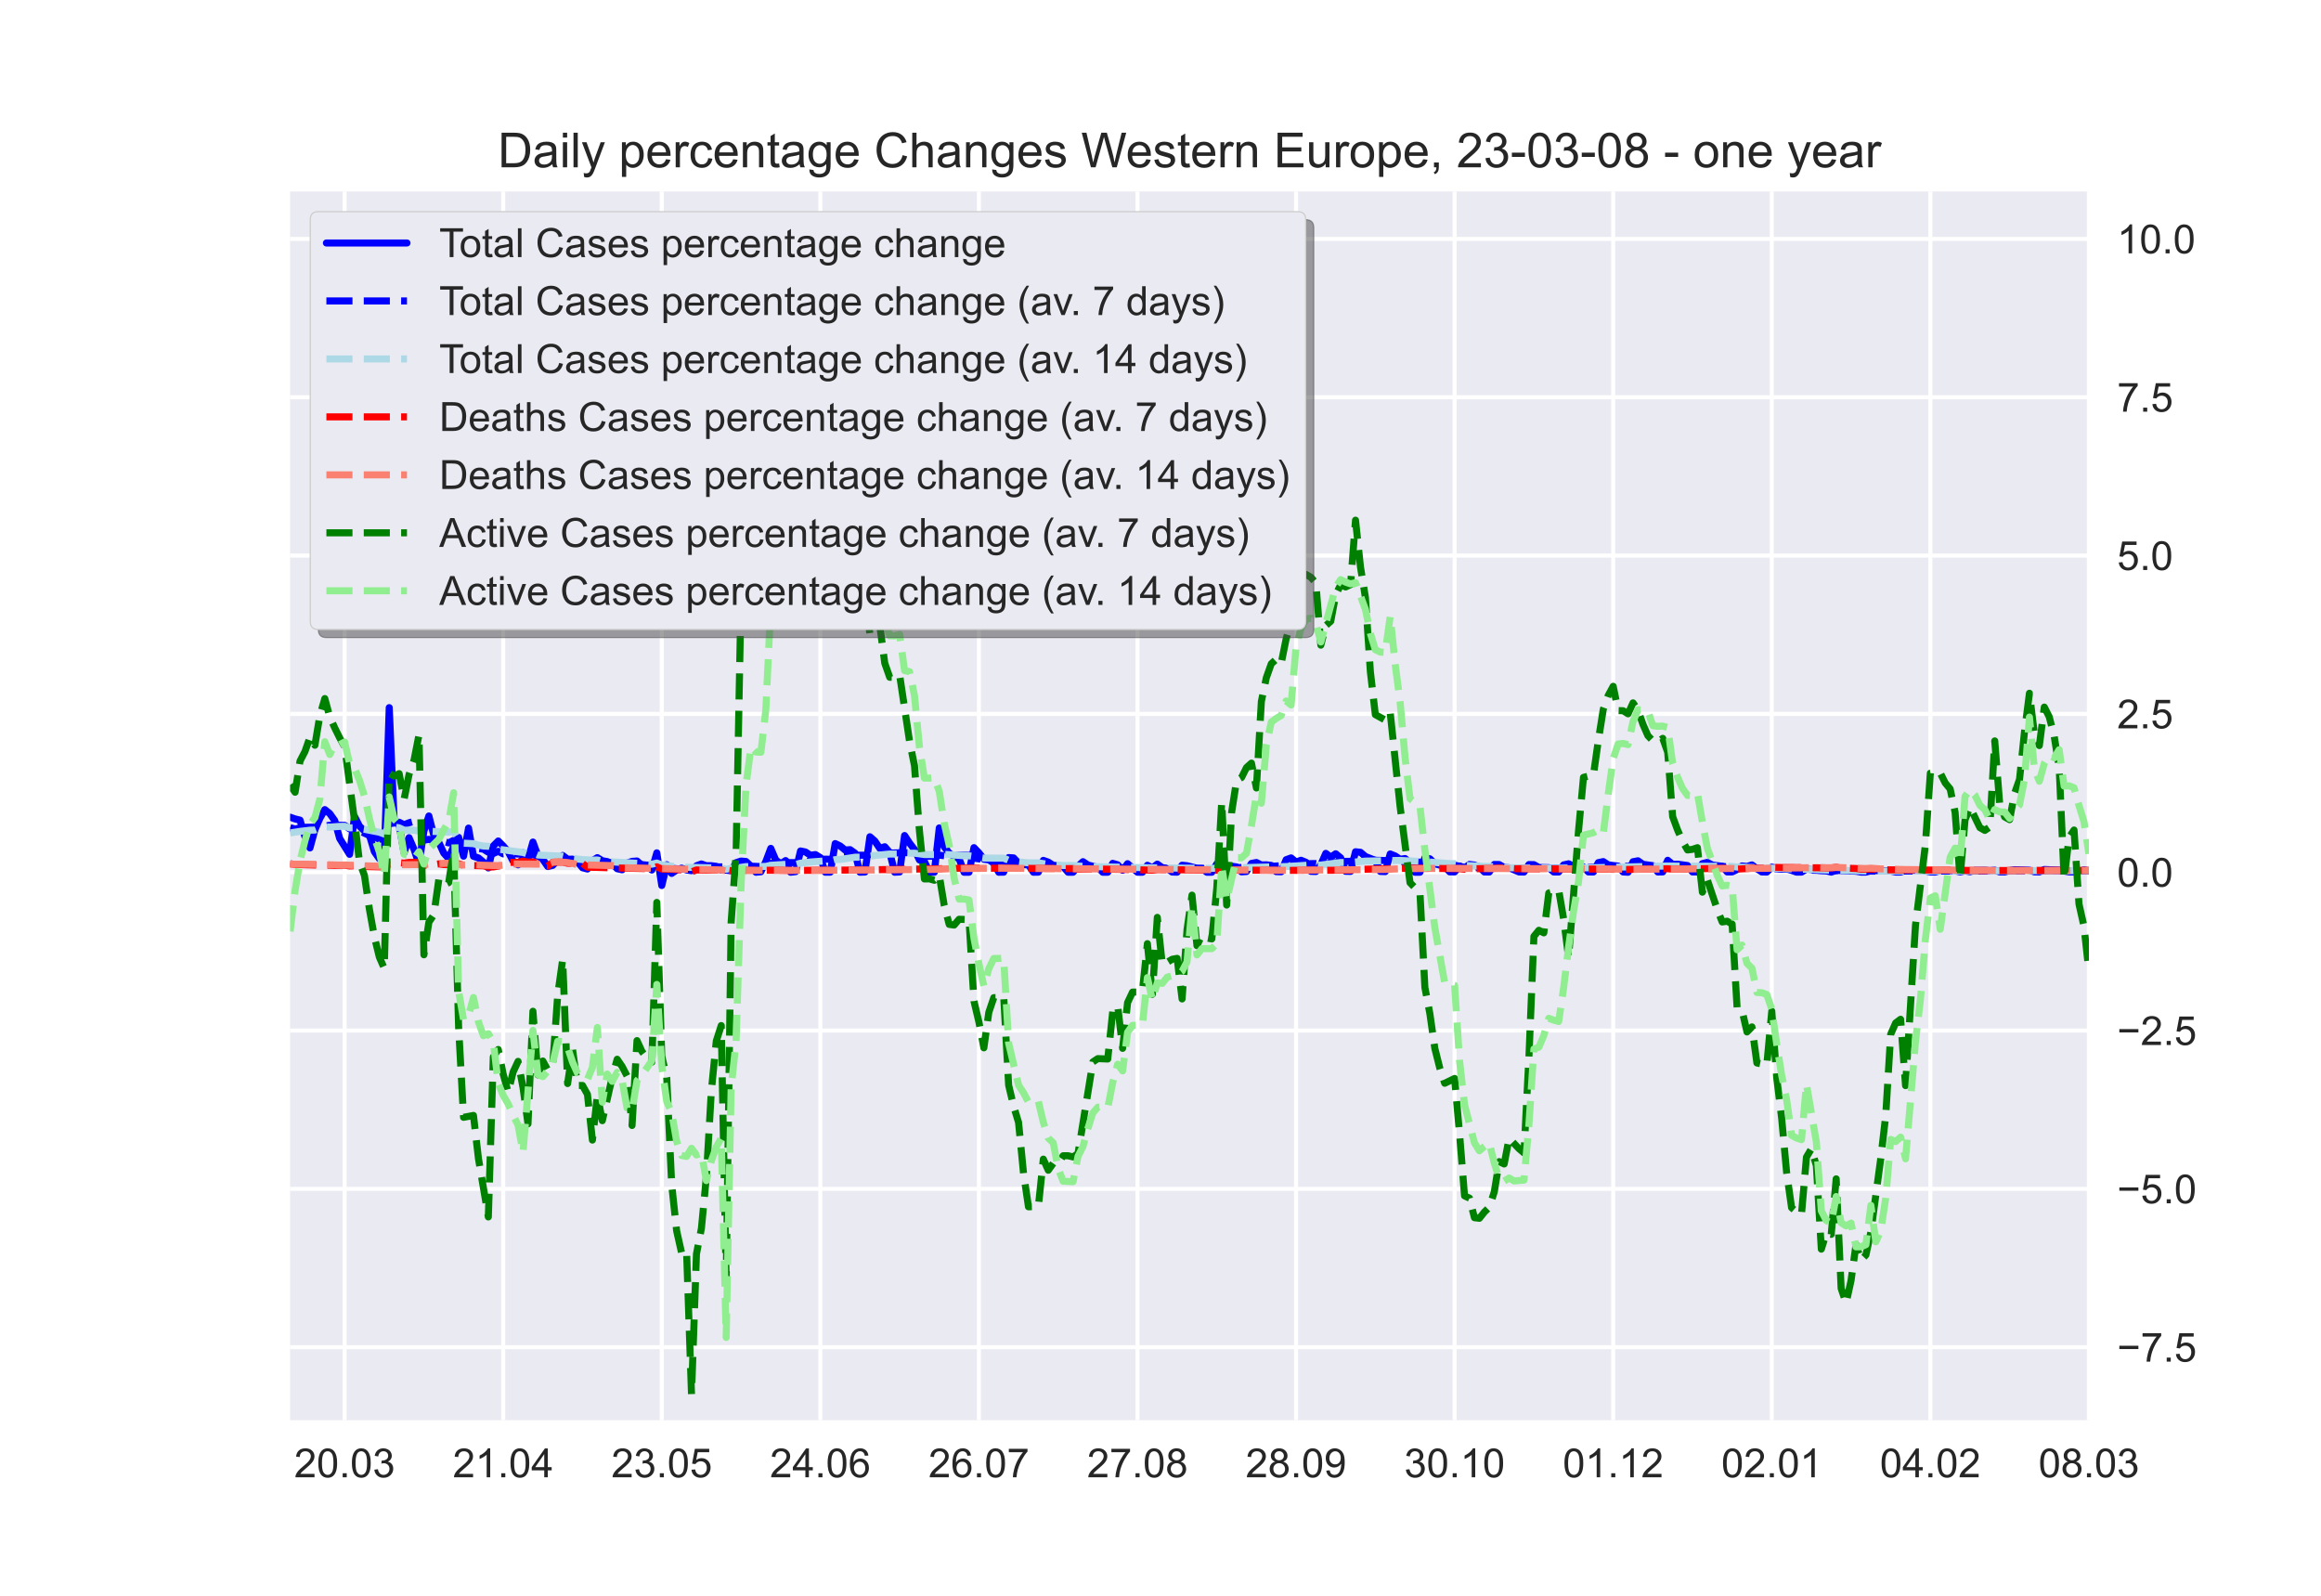 <?xml version="1.0" encoding="utf-8" standalone="no"?>
<!DOCTYPE svg PUBLIC "-//W3C//DTD SVG 1.1//EN"
  "http://www.w3.org/Graphics/SVG/1.1/DTD/svg11.dtd">
<!-- Created with matplotlib (https://matplotlib.org/) -->
<svg height="396pt" version="1.1" viewBox="0 0 576 396" width="576pt" xmlns="http://www.w3.org/2000/svg" xmlns:xlink="http://www.w3.org/1999/xlink">
 <defs>
  <style type="text/css">*{stroke-linecap:butt;stroke-linejoin:round;}</style>
 </defs>
 <g id="figure_1">
  <g id="patch_1">
   <path d="M 0 396 
L 576 396 
L 576 0 
L 0 0 
z
" style="fill:#ffffff;"/>
  </g>
  <g id="axes_1">
   <g id="patch_2">
    <path d="M 72 352.44 
L 518.4 352.44 
L 518.4 47.52 
L 72 47.52 
z
" style="fill:#eaeaf2;"/>
   </g>
   <g id="matplotlib.axis_1">
    <g id="xtick_1">
     <g id="line2d_1">
      <path clip-path="url(#p5513f12069)" d="M 85.527 352.44 
L 85.527 47.52 
" style="fill:none;stroke:#ffffff;stroke-linecap:round;"/>
     </g>
     <g id="line2d_2"/>
     <g id="text_1">
      <!-- 20.03 -->
      <g style="fill:#262626;" transform="translate(73.016 366.598)scale(0.1 -0.1)">
       <defs>
        <path d="M 50.344 8.453 
L 50.344 0 
L 3.031 0 
Q 2.938 3.172 4.047 6.109 
Q 5.859 10.938 9.828 15.625 
Q 13.812 20.312 21.344 26.469 
Q 33.016 36.031 37.109 41.625 
Q 41.219 47.219 41.219 52.203 
Q 41.219 57.422 37.469 61 
Q 33.734 64.594 27.734 64.594 
Q 21.391 64.594 17.578 60.781 
Q 13.766 56.984 13.719 50.25 
L 4.688 51.172 
Q 5.609 61.281 11.656 66.578 
Q 17.719 71.875 27.938 71.875 
Q 38.234 71.875 44.234 66.156 
Q 50.25 60.453 50.25 52 
Q 50.25 47.703 48.484 43.547 
Q 46.734 39.406 42.656 34.812 
Q 38.578 30.219 29.109 22.219 
Q 21.188 15.578 18.938 13.203 
Q 16.703 10.844 15.234 8.453 
z
" id="ArialMT-50"/>
        <path d="M 4.156 35.297 
Q 4.156 48 6.766 55.734 
Q 9.375 63.484 14.516 67.672 
Q 19.672 71.875 27.484 71.875 
Q 33.25 71.875 37.594 69.547 
Q 41.938 67.234 44.766 62.859 
Q 47.609 58.5 49.219 52.219 
Q 50.828 45.953 50.828 35.297 
Q 50.828 22.703 48.234 14.969 
Q 45.656 7.234 40.5 3 
Q 35.359 -1.219 27.484 -1.219 
Q 17.141 -1.219 11.234 6.203 
Q 4.156 15.141 4.156 35.297 
z
M 13.188 35.297 
Q 13.188 17.672 17.312 11.828 
Q 21.438 6 27.484 6 
Q 33.547 6 37.672 11.859 
Q 41.797 17.719 41.797 35.297 
Q 41.797 52.984 37.672 58.781 
Q 33.547 64.594 27.391 64.594 
Q 21.344 64.594 17.719 59.469 
Q 13.188 52.938 13.188 35.297 
z
" id="ArialMT-48"/>
        <path d="M 9.078 0 
L 9.078 10.016 
L 19.094 10.016 
L 19.094 0 
z
" id="ArialMT-46"/>
        <path d="M 4.203 18.891 
L 12.984 20.062 
Q 14.5 12.594 18.141 9.297 
Q 21.781 6 27 6 
Q 33.203 6 37.469 10.297 
Q 41.75 14.594 41.75 20.953 
Q 41.75 27 37.797 30.922 
Q 33.844 34.859 27.734 34.859 
Q 25.25 34.859 21.531 33.891 
L 22.516 41.609 
Q 23.391 41.5 23.922 41.5 
Q 29.547 41.5 34.031 44.422 
Q 38.531 47.359 38.531 53.469 
Q 38.531 58.297 35.25 61.469 
Q 31.984 64.656 26.812 64.656 
Q 21.688 64.656 18.266 61.422 
Q 14.844 58.203 13.875 51.766 
L 5.078 53.328 
Q 6.688 62.156 12.391 67.016 
Q 18.109 71.875 26.609 71.875 
Q 32.469 71.875 37.391 69.359 
Q 42.328 66.844 44.938 62.5 
Q 47.562 58.156 47.562 53.266 
Q 47.562 48.641 45.062 44.828 
Q 42.578 41.016 37.703 38.766 
Q 44.047 37.312 47.562 32.688 
Q 51.078 28.078 51.078 21.141 
Q 51.078 11.766 44.234 5.25 
Q 37.406 -1.266 26.953 -1.266 
Q 17.531 -1.266 11.297 4.344 
Q 5.078 9.969 4.203 18.891 
z
" id="ArialMT-51"/>
       </defs>
       <use xlink:href="#ArialMT-50"/>
       <use x="55.615" xlink:href="#ArialMT-48"/>
       <use x="111.23" xlink:href="#ArialMT-46"/>
       <use x="139.014" xlink:href="#ArialMT-48"/>
       <use x="194.629" xlink:href="#ArialMT-51"/>
      </g>
     </g>
    </g>
    <g id="xtick_2">
     <g id="line2d_3">
      <path clip-path="url(#p5513f12069)" d="M 124.879 352.44 
L 124.879 47.52 
" style="fill:none;stroke:#ffffff;stroke-linecap:round;"/>
     </g>
     <g id="line2d_4"/>
     <g id="text_2">
      <!-- 21.04 -->
      <g style="fill:#262626;" transform="translate(112.368 366.598)scale(0.1 -0.1)">
       <defs>
        <path d="M 37.25 0 
L 28.469 0 
L 28.469 56 
Q 25.297 52.984 20.141 49.953 
Q 14.984 46.922 10.891 45.406 
L 10.891 53.906 
Q 18.266 57.375 23.781 62.297 
Q 29.297 67.234 31.594 71.875 
L 37.25 71.875 
z
" id="ArialMT-49"/>
        <path d="M 32.328 0 
L 32.328 17.141 
L 1.266 17.141 
L 1.266 25.203 
L 33.938 71.578 
L 41.109 71.578 
L 41.109 25.203 
L 50.781 25.203 
L 50.781 17.141 
L 41.109 17.141 
L 41.109 0 
z
M 32.328 25.203 
L 32.328 57.469 
L 9.906 25.203 
z
" id="ArialMT-52"/>
       </defs>
       <use xlink:href="#ArialMT-50"/>
       <use x="55.615" xlink:href="#ArialMT-49"/>
       <use x="111.23" xlink:href="#ArialMT-46"/>
       <use x="139.014" xlink:href="#ArialMT-48"/>
       <use x="194.629" xlink:href="#ArialMT-52"/>
      </g>
     </g>
    </g>
    <g id="xtick_3">
     <g id="line2d_5">
      <path clip-path="url(#p5513f12069)" d="M 164.231 352.44 
L 164.231 47.52 
" style="fill:none;stroke:#ffffff;stroke-linecap:round;"/>
     </g>
     <g id="line2d_6"/>
     <g id="text_3">
      <!-- 23.05 -->
      <g style="fill:#262626;" transform="translate(151.72 366.598)scale(0.1 -0.1)">
       <defs>
        <path d="M 4.156 18.75 
L 13.375 19.531 
Q 14.406 12.797 18.141 9.391 
Q 21.875 6 27.156 6 
Q 33.5 6 37.891 10.781 
Q 42.281 15.578 42.281 23.484 
Q 42.281 31 38.062 35.344 
Q 33.844 39.703 27 39.703 
Q 22.75 39.703 19.328 37.766 
Q 15.922 35.844 13.969 32.766 
L 5.719 33.844 
L 12.641 70.609 
L 48.25 70.609 
L 48.25 62.203 
L 19.672 62.203 
L 15.828 42.969 
Q 22.266 47.469 29.344 47.469 
Q 38.719 47.469 45.156 40.969 
Q 51.609 34.469 51.609 24.266 
Q 51.609 14.547 45.953 7.469 
Q 39.062 -1.219 27.156 -1.219 
Q 17.391 -1.219 11.203 4.25 
Q 5.031 9.719 4.156 18.75 
z
" id="ArialMT-53"/>
       </defs>
       <use xlink:href="#ArialMT-50"/>
       <use x="55.615" xlink:href="#ArialMT-51"/>
       <use x="111.23" xlink:href="#ArialMT-46"/>
       <use x="139.014" xlink:href="#ArialMT-48"/>
       <use x="194.629" xlink:href="#ArialMT-53"/>
      </g>
     </g>
    </g>
    <g id="xtick_4">
     <g id="line2d_7">
      <path clip-path="url(#p5513f12069)" d="M 203.583 352.44 
L 203.583 47.52 
" style="fill:none;stroke:#ffffff;stroke-linecap:round;"/>
     </g>
     <g id="line2d_8"/>
     <g id="text_4">
      <!-- 24.06 -->
      <g style="fill:#262626;" transform="translate(191.073 366.598)scale(0.1 -0.1)">
       <defs>
        <path d="M 49.75 54.047 
L 41.016 53.375 
Q 39.844 58.547 37.703 60.891 
Q 34.125 64.656 28.906 64.656 
Q 24.703 64.656 21.531 62.312 
Q 17.391 59.281 14.984 53.469 
Q 12.594 47.656 12.5 36.922 
Q 15.672 41.75 20.266 44.094 
Q 24.859 46.438 29.891 46.438 
Q 38.672 46.438 44.844 39.969 
Q 51.031 33.5 51.031 23.25 
Q 51.031 16.5 48.125 10.719 
Q 45.219 4.938 40.141 1.859 
Q 35.062 -1.219 28.609 -1.219 
Q 17.625 -1.219 10.688 6.859 
Q 3.766 14.938 3.766 33.5 
Q 3.766 54.25 11.422 63.672 
Q 18.109 71.875 29.438 71.875 
Q 37.891 71.875 43.281 67.141 
Q 48.688 62.406 49.75 54.047 
z
M 13.875 23.188 
Q 13.875 18.656 15.797 14.5 
Q 17.719 10.359 21.188 8.172 
Q 24.656 6 28.469 6 
Q 34.031 6 38.031 10.484 
Q 42.047 14.984 42.047 22.703 
Q 42.047 30.125 38.078 34.391 
Q 34.125 38.672 28.125 38.672 
Q 22.172 38.672 18.016 34.391 
Q 13.875 30.125 13.875 23.188 
z
" id="ArialMT-54"/>
       </defs>
       <use xlink:href="#ArialMT-50"/>
       <use x="55.615" xlink:href="#ArialMT-52"/>
       <use x="111.23" xlink:href="#ArialMT-46"/>
       <use x="139.014" xlink:href="#ArialMT-48"/>
       <use x="194.629" xlink:href="#ArialMT-54"/>
      </g>
     </g>
    </g>
    <g id="xtick_5">
     <g id="line2d_9">
      <path clip-path="url(#p5513f12069)" d="M 242.936 352.44 
L 242.936 47.52 
" style="fill:none;stroke:#ffffff;stroke-linecap:round;"/>
     </g>
     <g id="line2d_10"/>
     <g id="text_5">
      <!-- 26.07 -->
      <g style="fill:#262626;" transform="translate(230.425 366.598)scale(0.1 -0.1)">
       <defs>
        <path d="M 4.734 62.203 
L 4.734 70.656 
L 51.078 70.656 
L 51.078 63.812 
Q 44.234 56.547 37.516 44.484 
Q 30.812 32.422 27.156 19.672 
Q 24.516 10.688 23.781 0 
L 14.75 0 
Q 14.891 8.453 18.062 20.406 
Q 21.234 32.375 27.172 43.484 
Q 33.109 54.594 39.797 62.203 
z
" id="ArialMT-55"/>
       </defs>
       <use xlink:href="#ArialMT-50"/>
       <use x="55.615" xlink:href="#ArialMT-54"/>
       <use x="111.23" xlink:href="#ArialMT-46"/>
       <use x="139.014" xlink:href="#ArialMT-48"/>
       <use x="194.629" xlink:href="#ArialMT-55"/>
      </g>
     </g>
    </g>
    <g id="xtick_6">
     <g id="line2d_11">
      <path clip-path="url(#p5513f12069)" d="M 282.288 352.44 
L 282.288 47.52 
" style="fill:none;stroke:#ffffff;stroke-linecap:round;"/>
     </g>
     <g id="line2d_12"/>
     <g id="text_6">
      <!-- 27.08 -->
      <g style="fill:#262626;" transform="translate(269.777 366.598)scale(0.1 -0.1)">
       <defs>
        <path d="M 17.672 38.812 
Q 12.203 40.828 9.562 44.531 
Q 6.938 48.25 6.938 53.422 
Q 6.938 61.234 12.547 66.547 
Q 18.172 71.875 27.484 71.875 
Q 36.859 71.875 42.578 66.422 
Q 48.297 60.984 48.297 53.172 
Q 48.297 48.188 45.672 44.5 
Q 43.062 40.828 37.75 38.812 
Q 44.344 36.672 47.781 31.875 
Q 51.219 27.094 51.219 20.453 
Q 51.219 11.281 44.719 5.031 
Q 38.234 -1.219 27.641 -1.219 
Q 17.047 -1.219 10.547 5.047 
Q 4.047 11.328 4.047 20.703 
Q 4.047 27.688 7.594 32.391 
Q 11.141 37.109 17.672 38.812 
z
M 15.922 53.719 
Q 15.922 48.641 19.188 45.406 
Q 22.469 42.188 27.688 42.188 
Q 32.766 42.188 36.016 45.375 
Q 39.266 48.578 39.266 53.219 
Q 39.266 58.062 35.906 61.359 
Q 32.562 64.656 27.594 64.656 
Q 22.562 64.656 19.234 61.422 
Q 15.922 58.203 15.922 53.719 
z
M 13.094 20.656 
Q 13.094 16.891 14.875 13.375 
Q 16.656 9.859 20.172 7.922 
Q 23.688 6 27.734 6 
Q 34.031 6 38.125 10.047 
Q 42.234 14.109 42.234 20.359 
Q 42.234 26.703 38.016 30.859 
Q 33.797 35.016 27.438 35.016 
Q 21.234 35.016 17.156 30.906 
Q 13.094 26.812 13.094 20.656 
z
" id="ArialMT-56"/>
       </defs>
       <use xlink:href="#ArialMT-50"/>
       <use x="55.615" xlink:href="#ArialMT-55"/>
       <use x="111.23" xlink:href="#ArialMT-46"/>
       <use x="139.014" xlink:href="#ArialMT-48"/>
       <use x="194.629" xlink:href="#ArialMT-56"/>
      </g>
     </g>
    </g>
    <g id="xtick_7">
     <g id="line2d_13">
      <path clip-path="url(#p5513f12069)" d="M 321.64 352.44 
L 321.64 47.52 
" style="fill:none;stroke:#ffffff;stroke-linecap:round;"/>
     </g>
     <g id="line2d_14"/>
     <g id="text_7">
      <!-- 28.09 -->
      <g style="fill:#262626;" transform="translate(309.129 366.598)scale(0.1 -0.1)">
       <defs>
        <path d="M 5.469 16.547 
L 13.922 17.328 
Q 14.984 11.375 18.016 8.688 
Q 21.047 6 25.781 6 
Q 29.828 6 32.875 7.859 
Q 35.938 9.719 37.891 12.812 
Q 39.844 15.922 41.156 21.188 
Q 42.484 26.469 42.484 31.938 
Q 42.484 32.516 42.438 33.688 
Q 39.797 29.5 35.234 26.875 
Q 30.672 24.266 25.344 24.266 
Q 16.453 24.266 10.297 30.703 
Q 4.156 37.156 4.156 47.703 
Q 4.156 58.594 10.578 65.234 
Q 17 71.875 26.656 71.875 
Q 33.641 71.875 39.422 68.109 
Q 45.219 64.359 48.219 57.391 
Q 51.219 50.438 51.219 37.25 
Q 51.219 23.531 48.234 15.406 
Q 45.266 7.281 39.375 3.031 
Q 33.5 -1.219 25.594 -1.219 
Q 17.188 -1.219 11.859 3.438 
Q 6.547 8.109 5.469 16.547 
z
M 41.453 48.141 
Q 41.453 55.719 37.422 60.156 
Q 33.406 64.594 27.734 64.594 
Q 21.875 64.594 17.531 59.812 
Q 13.188 55.031 13.188 47.406 
Q 13.188 40.578 17.312 36.297 
Q 21.438 32.031 27.484 32.031 
Q 33.594 32.031 37.516 36.297 
Q 41.453 40.578 41.453 48.141 
z
" id="ArialMT-57"/>
       </defs>
       <use xlink:href="#ArialMT-50"/>
       <use x="55.615" xlink:href="#ArialMT-56"/>
       <use x="111.23" xlink:href="#ArialMT-46"/>
       <use x="139.014" xlink:href="#ArialMT-48"/>
       <use x="194.629" xlink:href="#ArialMT-57"/>
      </g>
     </g>
    </g>
    <g id="xtick_8">
     <g id="line2d_15">
      <path clip-path="url(#p5513f12069)" d="M 360.992 352.44 
L 360.992 47.52 
" style="fill:none;stroke:#ffffff;stroke-linecap:round;"/>
     </g>
     <g id="line2d_16"/>
     <g id="text_8">
      <!-- 30.10 -->
      <g style="fill:#262626;" transform="translate(348.481 366.598)scale(0.1 -0.1)">
       <use xlink:href="#ArialMT-51"/>
       <use x="55.615" xlink:href="#ArialMT-48"/>
       <use x="111.23" xlink:href="#ArialMT-46"/>
       <use x="139.014" xlink:href="#ArialMT-49"/>
       <use x="194.629" xlink:href="#ArialMT-48"/>
      </g>
     </g>
    </g>
    <g id="xtick_9">
     <g id="line2d_17">
      <path clip-path="url(#p5513f12069)" d="M 400.344 352.44 
L 400.344 47.52 
" style="fill:none;stroke:#ffffff;stroke-linecap:round;"/>
     </g>
     <g id="line2d_18"/>
     <g id="text_9">
      <!-- 01.12 -->
      <g style="fill:#262626;" transform="translate(387.833 366.598)scale(0.1 -0.1)">
       <use xlink:href="#ArialMT-48"/>
       <use x="55.615" xlink:href="#ArialMT-49"/>
       <use x="111.23" xlink:href="#ArialMT-46"/>
       <use x="139.014" xlink:href="#ArialMT-49"/>
       <use x="194.629" xlink:href="#ArialMT-50"/>
      </g>
     </g>
    </g>
    <g id="xtick_10">
     <g id="line2d_19">
      <path clip-path="url(#p5513f12069)" d="M 439.696 352.44 
L 439.696 47.52 
" style="fill:none;stroke:#ffffff;stroke-linecap:round;"/>
     </g>
     <g id="line2d_20"/>
     <g id="text_10">
      <!-- 02.01 -->
      <g style="fill:#262626;" transform="translate(427.185 366.598)scale(0.1 -0.1)">
       <use xlink:href="#ArialMT-48"/>
       <use x="55.615" xlink:href="#ArialMT-50"/>
       <use x="111.23" xlink:href="#ArialMT-46"/>
       <use x="139.014" xlink:href="#ArialMT-48"/>
       <use x="194.629" xlink:href="#ArialMT-49"/>
      </g>
     </g>
    </g>
    <g id="xtick_11">
     <g id="line2d_21">
      <path clip-path="url(#p5513f12069)" d="M 479.048 352.44 
L 479.048 47.52 
" style="fill:none;stroke:#ffffff;stroke-linecap:round;"/>
     </g>
     <g id="line2d_22"/>
     <g id="text_11">
      <!-- 04.02 -->
      <g style="fill:#262626;" transform="translate(466.537 366.598)scale(0.1 -0.1)">
       <use xlink:href="#ArialMT-48"/>
       <use x="55.615" xlink:href="#ArialMT-52"/>
       <use x="111.23" xlink:href="#ArialMT-46"/>
       <use x="139.014" xlink:href="#ArialMT-48"/>
       <use x="194.629" xlink:href="#ArialMT-50"/>
      </g>
     </g>
    </g>
    <g id="xtick_12">
     <g id="line2d_23">
      <path clip-path="url(#p5513f12069)" d="M 518.4 352.44 
L 518.4 47.52 
" style="fill:none;stroke:#ffffff;stroke-linecap:round;"/>
     </g>
     <g id="line2d_24"/>
     <g id="text_12">
      <!-- 08.03 -->
      <g style="fill:#262626;" transform="translate(505.889 366.598)scale(0.1 -0.1)">
       <use xlink:href="#ArialMT-48"/>
       <use x="55.615" xlink:href="#ArialMT-56"/>
       <use x="111.23" xlink:href="#ArialMT-46"/>
       <use x="139.014" xlink:href="#ArialMT-48"/>
       <use x="194.629" xlink:href="#ArialMT-51"/>
      </g>
     </g>
    </g>
   </g>
   <g id="matplotlib.axis_2">
    <g id="ytick_1">
     <g id="line2d_25">
      <path clip-path="url(#p5513f12069)" d="M 72 334.319 
L 518.4 334.319 
" style="fill:none;stroke:#ffffff;stroke-linecap:round;"/>
     </g>
     <g id="line2d_26"/>
     <g id="text_13">
      <!-- −7.5 -->
      <g style="fill:#262626;" transform="translate(525.4 337.898)scale(0.1 -0.1)">
       <defs>
        <path d="M 52.828 31.203 
L 5.562 31.203 
L 5.562 39.406 
L 52.828 39.406 
z
" id="ArialMT-8722"/>
       </defs>
       <use xlink:href="#ArialMT-8722"/>
       <use x="58.398" xlink:href="#ArialMT-55"/>
       <use x="114.014" xlink:href="#ArialMT-46"/>
       <use x="141.797" xlink:href="#ArialMT-53"/>
      </g>
     </g>
    </g>
    <g id="ytick_2">
     <g id="line2d_27">
      <path clip-path="url(#p5513f12069)" d="M 72 295.03 
L 518.4 295.03 
" style="fill:none;stroke:#ffffff;stroke-linecap:round;"/>
     </g>
     <g id="line2d_28"/>
     <g id="text_14">
      <!-- −5.0 -->
      <g style="fill:#262626;" transform="translate(525.4 298.609)scale(0.1 -0.1)">
       <use xlink:href="#ArialMT-8722"/>
       <use x="58.398" xlink:href="#ArialMT-53"/>
       <use x="114.014" xlink:href="#ArialMT-46"/>
       <use x="141.797" xlink:href="#ArialMT-48"/>
      </g>
     </g>
    </g>
    <g id="ytick_3">
     <g id="line2d_29">
      <path clip-path="url(#p5513f12069)" d="M 72 255.74 
L 518.4 255.74 
" style="fill:none;stroke:#ffffff;stroke-linecap:round;"/>
     </g>
     <g id="line2d_30"/>
     <g id="text_15">
      <!-- −2.5 -->
      <g style="fill:#262626;" transform="translate(525.4 259.319)scale(0.1 -0.1)">
       <use xlink:href="#ArialMT-8722"/>
       <use x="58.398" xlink:href="#ArialMT-50"/>
       <use x="114.014" xlink:href="#ArialMT-46"/>
       <use x="141.797" xlink:href="#ArialMT-53"/>
      </g>
     </g>
    </g>
    <g id="ytick_4">
     <g id="line2d_31">
      <path clip-path="url(#p5513f12069)" d="M 72 216.45 
L 518.4 216.45 
" style="fill:none;stroke:#ffffff;stroke-linecap:round;"/>
     </g>
     <g id="line2d_32"/>
     <g id="text_16">
      <!-- 0.0 -->
      <g style="fill:#262626;" transform="translate(525.4 220.029)scale(0.1 -0.1)">
       <use xlink:href="#ArialMT-48"/>
       <use x="55.615" xlink:href="#ArialMT-46"/>
       <use x="83.398" xlink:href="#ArialMT-48"/>
      </g>
     </g>
    </g>
    <g id="ytick_5">
     <g id="line2d_33">
      <path clip-path="url(#p5513f12069)" d="M 72 177.161 
L 518.4 177.161 
" style="fill:none;stroke:#ffffff;stroke-linecap:round;"/>
     </g>
     <g id="line2d_34"/>
     <g id="text_17">
      <!-- 2.5 -->
      <g style="fill:#262626;" transform="translate(525.4 180.739)scale(0.1 -0.1)">
       <use xlink:href="#ArialMT-50"/>
       <use x="55.615" xlink:href="#ArialMT-46"/>
       <use x="83.398" xlink:href="#ArialMT-53"/>
      </g>
     </g>
    </g>
    <g id="ytick_6">
     <g id="line2d_35">
      <path clip-path="url(#p5513f12069)" d="M 72 137.871 
L 518.4 137.871 
" style="fill:none;stroke:#ffffff;stroke-linecap:round;"/>
     </g>
     <g id="line2d_36"/>
     <g id="text_18">
      <!-- 5.0 -->
      <g style="fill:#262626;" transform="translate(525.4 141.45)scale(0.1 -0.1)">
       <use xlink:href="#ArialMT-53"/>
       <use x="55.615" xlink:href="#ArialMT-46"/>
       <use x="83.398" xlink:href="#ArialMT-48"/>
      </g>
     </g>
    </g>
    <g id="ytick_7">
     <g id="line2d_37">
      <path clip-path="url(#p5513f12069)" d="M 72 98.581 
L 518.4 98.581 
" style="fill:none;stroke:#ffffff;stroke-linecap:round;"/>
     </g>
     <g id="line2d_38"/>
     <g id="text_19">
      <!-- 7.5 -->
      <g style="fill:#262626;" transform="translate(525.4 102.16)scale(0.1 -0.1)">
       <use xlink:href="#ArialMT-55"/>
       <use x="55.615" xlink:href="#ArialMT-46"/>
       <use x="83.398" xlink:href="#ArialMT-53"/>
      </g>
     </g>
    </g>
    <g id="ytick_8">
     <g id="line2d_39">
      <path clip-path="url(#p5513f12069)" d="M 72 59.291 
L 518.4 59.291 
" style="fill:none;stroke:#ffffff;stroke-linecap:round;"/>
     </g>
     <g id="line2d_40"/>
     <g id="text_20">
      <!-- 10.0 -->
      <g style="fill:#262626;" transform="translate(525.4 62.87)scale(0.1 -0.1)">
       <use xlink:href="#ArialMT-49"/>
       <use x="55.615" xlink:href="#ArialMT-48"/>
       <use x="111.23" xlink:href="#ArialMT-46"/>
       <use x="139.014" xlink:href="#ArialMT-48"/>
      </g>
     </g>
    </g>
   </g>
   <g id="line2d_41">
    <path clip-path="url(#p5513f12069)" d="M 72 202.79 
L 73.23 203.218 
L 74.46 203.519 
L 75.689 207.698 
L 76.919 210.426 
L 78.149 205.929 
L 79.379 203.083 
L 80.608 200.907 
L 81.838 201.898 
L 83.068 203.633 
L 84.298 208.064 
L 86.757 212.009 
L 87.987 202.629 
L 89.217 205.027 
L 90.446 206.217 
L 91.676 207.241 
L 92.906 211.337 
L 94.136 213.109 
L 95.365 212.428 
L 96.595 175.603 
L 97.825 203.873 
L 99.055 204.705 
L 100.284 211.601 
L 101.514 207.876 
L 102.744 210.749 
L 103.974 214.388 
L 105.203 206.227 
L 106.433 202.488 
L 107.663 207.3 
L 108.893 209.017 
L 110.122 211.692 
L 111.352 213.078 
L 112.582 209.957 
L 113.812 207.787 
L 115.041 212.468 
L 116.271 205.493 
L 117.501 212.494 
L 118.731 212.901 
L 119.96 213.927 
L 121.19 215.382 
L 122.42 209.936 
L 123.65 208.697 
L 124.879 209.931 
L 126.109 211.344 
L 127.339 213.713 
L 128.569 214.618 
L 129.798 212.969 
L 131.028 213.252 
L 132.258 208.96 
L 133.488 212.349 
L 134.717 213.272 
L 135.947 215.038 
L 137.177 214.744 
L 138.407 213.331 
L 139.636 212.285 
L 140.866 213.224 
L 142.096 213.198 
L 143.326 213.878 
L 144.555 215.34 
L 145.785 215.656 
L 147.015 213.595 
L 148.245 212.826 
L 149.474 213.597 
L 150.704 213.802 
L 151.934 214.315 
L 153.164 215.586 
L 154.393 215.847 
L 155.623 214.173 
L 156.853 213.752 
L 158.083 213.658 
L 159.312 214.742 
L 160.542 214.927 
L 161.772 215.902 
L 163.002 211.64 
L 164.231 219.75 
L 165.461 214.576 
L 166.691 216.74 
L 167.921 215.894 
L 169.15 215.436 
L 170.38 215.89 
L 171.61 216.075 
L 172.84 214.846 
L 174.069 214.401 
L 175.299 214.834 
L 176.529 214.826 
L 177.759 214.989 
L 178.988 215.902 
L 180.218 215.936 
L 181.448 216.085 
L 182.678 214.071 
L 183.907 213.677 
L 185.137 213.783 
L 186.367 214.951 
L 187.597 216.451 
L 188.826 216.341 
L 190.056 213.796 
L 191.286 210.527 
L 192.516 213.418 
L 193.745 214.353 
L 194.975 213.559 
L 196.205 216.449 
L 197.435 216.311 
L 198.664 211.174 
L 199.894 211.425 
L 201.124 212.241 
L 202.354 212.07 
L 203.583 212.813 
L 204.813 216.441 
L 206.043 216.434 
L 207.273 209.339 
L 208.502 209.931 
L 209.732 210.944 
L 210.962 210.844 
L 212.192 211.724 
L 213.421 216.449 
L 214.651 216.404 
L 215.881 207.642 
L 217.111 208.714 
L 218.34 210.534 
L 219.57 210.122 
L 220.8 211.536 
L 222.03 216.449 
L 223.26 216.384 
L 224.489 207.341 
L 225.719 209.215 
L 226.949 210.813 
L 228.179 213.409 
L 229.408 213.759 
L 230.638 216.45 
L 231.868 216.45 
L 233.098 205.448 
L 234.327 210.121 
L 235.557 211.705 
L 236.787 212.567 
L 238.017 213.056 
L 239.246 216.45 
L 240.476 216.45 
L 241.706 210.35 
L 242.936 211.625 
L 244.165 213.222 
L 245.395 213.384 
L 246.625 214.189 
L 247.855 216.45 
L 249.084 216.435 
L 250.314 212.806 
L 251.544 212.896 
L 252.774 214.189 
L 254.003 214.575 
L 255.233 214.627 
L 256.463 216.45 
L 257.693 216.428 
L 258.922 213.51 
L 260.152 213.938 
L 261.382 214.741 
L 262.612 214.815 
L 263.841 215.075 
L 265.071 216.45 
L 266.301 216.45 
L 267.531 214.947 
L 268.76 213.831 
L 269.99 214.658 
L 272.45 215.261 
L 273.679 216.45 
L 274.909 216.449 
L 276.139 214.247 
L 277.369 214.604 
L 278.598 215.95 
L 279.828 214.332 
L 282.288 216.45 
L 283.517 216.45 
L 284.747 214.724 
L 285.977 215.36 
L 287.207 214.437 
L 288.436 215.306 
L 289.666 215.539 
L 290.896 216.403 
L 292.126 216.435 
L 293.355 214.707 
L 294.585 214.83 
L 297.045 215.47 
L 298.274 215.516 
L 299.504 216.45 
L 300.734 216.45 
L 301.964 214.39 
L 303.193 214.265 
L 304.423 215.345 
L 305.653 214.952 
L 306.883 215.135 
L 308.112 216.356 
L 309.342 216.272 
L 310.572 214.263 
L 311.802 214.035 
L 313.031 214.642 
L 314.261 214.608 
L 315.491 214.751 
L 316.721 216.301 
L 317.95 216.331 
L 319.18 213.338 
L 320.41 212.893 
L 321.64 213.93 
L 322.869 213.477 
L 324.099 213.976 
L 325.329 216.234 
L 326.559 216.273 
L 327.788 214.561 
L 329.018 211.77 
L 330.248 212.702 
L 331.478 211.869 
L 332.707 212.865 
L 333.937 216.219 
L 335.167 216.244 
L 336.397 211.367 
L 337.626 211.502 
L 338.856 212.543 
L 341.316 213.515 
L 342.545 216.252 
L 343.775 216.296 
L 345.005 211.916 
L 346.235 212.414 
L 347.464 213.237 
L 348.694 213.052 
L 349.924 214.144 
L 351.154 216.45 
L 352.383 216.45 
L 353.613 212.858 
L 354.843 213.109 
L 356.073 214.329 
L 358.532 215.048 
L 359.762 216.356 
L 360.992 216.375 
L 362.221 214.899 
L 363.451 215.401 
L 364.681 214.511 
L 365.911 214.666 
L 367.14 215.174 
L 368.37 216.38 
L 369.6 216.396 
L 370.83 214.523 
L 372.06 214.542 
L 373.289 215.271 
L 374.519 215.347 
L 376.979 216.388 
L 378.208 216.403 
L 379.438 214.544 
L 380.668 214.569 
L 381.898 215.273 
L 384.357 215.322 
L 385.587 216.389 
L 386.817 216.399 
L 388.046 214.632 
L 389.276 214.36 
L 390.506 214.939 
L 392.965 215.156 
L 394.195 216.377 
L 395.425 216.394 
L 396.655 214.064 
L 397.884 213.809 
L 399.114 214.622 
L 401.574 214.926 
L 402.803 216.379 
L 404.033 216.45 
L 405.263 213.843 
L 406.493 213.61 
L 407.722 214.482 
L 410.182 214.82 
L 411.412 216.39 
L 412.641 216.372 
L 413.871 213.487 
L 415.101 214.506 
L 416.331 214.454 
L 418.79 214.786 
L 420.02 216.377 
L 421.25 216.387 
L 422.479 214.313 
L 423.709 214.004 
L 424.939 214.659 
L 427.398 214.97 
L 428.628 216.37 
L 429.858 216.377 
L 431.088 215.784 
L 432.317 214.89 
L 433.547 215.022 
L 434.777 214.64 
L 436.007 215.584 
L 437.236 216.384 
L 438.466 216.405 
L 439.696 215.181 
L 442.155 215.722 
L 443.385 215.559 
L 445.845 216.425 
L 447.074 216.418 
L 448.304 215.677 
L 451.993 216.038 
L 453.223 216.105 
L 454.453 216.427 
L 455.683 215.998 
L 459.372 216.143 
L 460.602 216.196 
L 461.831 216.416 
L 463.061 216.426 
L 464.291 216.043 
L 467.98 216.075 
L 469.21 216.14 
L 470.44 216.401 
L 471.669 216.413 
L 472.899 215.962 
L 474.129 215.932 
L 476.588 216.05 
L 477.818 216.12 
L 479.048 216.387 
L 480.278 216.406 
L 481.507 216.006 
L 483.967 216.022 
L 485.197 216.086 
L 486.426 216.376 
L 487.656 216.106 
L 488.886 216.33 
L 490.116 215.973 
L 492.575 215.967 
L 493.805 216.045 
L 495.035 215.933 
L 496.264 216.38 
L 497.494 216.385 
L 498.724 216.032 
L 499.954 215.84 
L 503.643 215.931 
L 504.873 216.358 
L 506.102 216.375 
L 507.332 215.771 
L 511.021 215.935 
L 513.481 216.367 
L 514.711 216.385 
L 515.94 216.287 
L 517.17 215.878 
L 518.4 216.098 
L 518.4 216.098 
" style="fill:none;stroke:#0000ff;stroke-linecap:round;stroke-width:1.75;"/>
   </g>
   <g id="line2d_42">
    <path clip-path="url(#p5513f12069)" d="M 72 205.384 
L 73.23 205.733 
L 74.46 205.456 
L 75.689 205.3 
L 79.379 205.237 
L 81.838 204.78 
L 85.527 204.808 
L 86.757 205.677 
L 87.987 205.612 
L 91.676 207.333 
L 94.136 208.224 
L 95.365 208.284 
L 96.595 204.423 
L 99.055 204.042 
L 100.284 204.665 
L 101.514 204.171 
L 102.744 203.833 
L 103.974 204.114 
L 105.203 208.488 
L 106.433 208.291 
L 107.663 208.661 
L 108.893 208.292 
L 110.122 208.837 
L 111.352 209.17 
L 112.582 208.537 
L 113.812 208.76 
L 115.041 210.186 
L 116.271 209.927 
L 117.501 210.424 
L 119.96 210.718 
L 121.19 211.493 
L 122.42 211.8 
L 123.65 211.261 
L 124.879 211.895 
L 126.109 211.731 
L 128.569 211.946 
L 129.798 211.601 
L 131.028 212.075 
L 132.258 212.112 
L 134.717 212.733 
L 135.947 212.922 
L 138.407 212.992 
L 139.636 212.854 
L 140.866 213.463 
L 143.326 213.671 
L 147.015 213.882 
L 153.164 214.197 
L 155.623 214.307 
L 156.853 214.439 
L 158.083 214.448 
L 160.542 214.669 
L 161.772 214.715 
L 163.002 214.114 
L 164.231 214.91 
L 165.461 215.028 
L 166.691 215.468 
L 169.15 215.705 
L 170.38 215.704 
L 171.61 216.337 
L 172.84 215.637 
L 174.069 215.612 
L 175.299 215.34 
L 177.759 215.123 
L 180.218 215.105 
L 181.448 215.282 
L 182.678 215.235 
L 185.137 214.921 
L 187.597 214.994 
L 188.826 215.051 
L 190.056 214.724 
L 191.286 214.218 
L 192.516 214.181 
L 193.745 214.263 
L 194.975 214.064 
L 197.435 214.059 
L 198.664 213.685 
L 199.894 213.813 
L 201.124 213.645 
L 202.354 213.319 
L 204.813 213.211 
L 206.043 213.228 
L 208.502 212.753 
L 212.192 212.237 
L 214.651 212.234 
L 217.111 211.817 
L 223.26 211.626 
L 224.489 211.583 
L 226.949 211.694 
L 228.179 212.164 
L 229.408 212.481 
L 231.868 212.491 
L 233.098 212.221 
L 235.557 212.477 
L 238.017 212.257 
L 240.476 212.257 
L 241.706 212.957 
L 245.395 213.505 
L 246.625 213.667 
L 249.084 213.665 
L 250.314 214.016 
L 254.003 214.506 
L 256.463 214.568 
L 258.922 214.668 
L 261.382 214.896 
L 266.301 214.997 
L 267.531 215.202 
L 273.679 215.226 
L 277.369 215.236 
L 278.598 215.42 
L 279.828 215.328 
L 285.977 215.527 
L 287.207 215.311 
L 288.436 215.45 
L 293.355 215.455 
L 294.585 215.379 
L 297.045 215.512 
L 304.423 215.412 
L 308.112 215.271 
L 314.261 215.045 
L 320.41 214.695 
L 325.329 214.311 
L 326.559 214.303 
L 327.788 214.478 
L 333.937 213.751 
L 335.167 213.747 
L 336.397 213.291 
L 338.856 213.23 
L 341.316 213.486 
L 345.005 213.577 
L 347.464 213.807 
L 351.154 213.93 
L 352.383 213.952 
L 359.762 214.688 
L 360.992 214.678 
L 363.451 215.297 
L 369.6 215.347 
L 373.289 215.279 
L 376.979 215.479 
L 389.276 215.388 
L 394.195 215.268 
L 396.655 215.186 
L 400.344 215.026 
L 408.952 214.898 
L 413.871 214.822 
L 415.101 214.951 
L 421.25 214.942 
L 422.479 215.06 
L 424.939 215.017 
L 429.858 215.066 
L 432.317 215.402 
L 437.236 215.526 
L 442.155 215.624 
L 444.615 215.814 
L 449.534 215.946 
L 454.453 216.067 
L 456.912 216.055 
L 463.061 216.189 
L 474.129 216.146 
L 485.197 216.143 
L 487.656 216.14 
L 511.021 216.018 
L 518.4 216.159 
L 518.4 216.159 
" style="fill:none;stroke:#0000ff;stroke-dasharray:6.475,2.8;stroke-dashoffset:0;stroke-width:1.75;"/>
   </g>
   <g id="line2d_43">
    <path clip-path="url(#p5513f12069)" d="M 72 206.697 
L 74.46 206.313 
L 76.919 206.019 
L 78.149 205.987 
L 79.379 205.512 
L 80.608 205.176 
L 81.838 205.256 
L 84.298 205.074 
L 85.527 205.046 
L 86.757 205.435 
L 87.987 205.425 
L 90.446 205.799 
L 94.136 206.516 
L 95.365 206.98 
L 96.595 205.018 
L 99.055 205.43 
L 100.284 205.999 
L 102.744 206.029 
L 105.203 206.456 
L 106.433 206.274 
L 111.352 206.502 
L 112.582 206.325 
L 113.812 208.624 
L 115.041 209.238 
L 117.501 209.358 
L 118.731 209.717 
L 119.96 209.944 
L 121.19 210.015 
L 122.42 210.28 
L 123.65 210.723 
L 127.339 211.222 
L 129.798 211.547 
L 131.028 211.937 
L 132.258 211.687 
L 133.488 212.177 
L 139.636 212.464 
L 142.096 213.021 
L 144.555 213.318 
L 147.015 213.437 
L 148.245 213.407 
L 149.474 213.738 
L 153.164 213.955 
L 161.772 214.456 
L 163.002 214.169 
L 164.231 214.608 
L 166.691 214.958 
L 169.15 215.187 
L 178.988 215.414 
L 180.218 215.721 
L 181.448 215.459 
L 182.678 215.423 
L 185.137 215.054 
L 187.597 215.059 
L 190.056 215.003 
L 191.286 214.726 
L 194.975 214.489 
L 197.435 214.555 
L 198.664 214.204 
L 201.124 213.913 
L 204.813 213.637 
L 206.043 213.644 
L 207.273 213.325 
L 208.502 213.283 
L 212.192 212.724 
L 214.651 212.731 
L 217.111 212.285 
L 220.8 211.933 
L 223.26 211.93 
L 225.719 211.736 
L 226.949 211.727 
L 229.408 212.055 
L 231.868 212.058 
L 233.098 211.902 
L 239.246 212.369 
L 240.476 212.374 
L 244.165 212.933 
L 249.084 212.961 
L 250.314 213.486 
L 254.003 214.006 
L 255.233 214.118 
L 257.693 214.116 
L 260.152 214.507 
L 263.841 214.781 
L 266.301 214.782 
L 268.76 215.002 
L 282.288 215.288 
L 288.436 215.389 
L 300.734 215.488 
L 319.18 215.042 
L 325.329 214.647 
L 327.788 214.668 
L 332.707 214.037 
L 335.167 214.025 
L 338.856 213.686 
L 347.464 213.518 
L 351.154 213.711 
L 353.613 213.832 
L 359.762 214.309 
L 360.992 214.315 
L 363.451 214.741 
L 368.37 215.016 
L 369.6 215.012 
L 373.289 215.301 
L 378.208 215.413 
L 381.898 215.383 
L 385.587 215.442 
L 395.425 215.336 
L 413.871 214.896 
L 416.331 214.934 
L 423.709 214.969 
L 429.858 215.004 
L 431.088 215.168 
L 440.926 215.463 
L 445.845 215.673 
L 449.534 215.735 
L 454.453 215.943 
L 456.912 215.974 
L 463.061 216.128 
L 466.75 216.145 
L 483.967 216.137 
L 502.413 216.071 
L 507.332 216.046 
L 518.4 216.08 
L 518.4 216.08 
" style="fill:none;stroke:#add8e6;stroke-dasharray:6.475,2.8;stroke-dashoffset:0;stroke-width:1.75;"/>
   </g>
   <g id="line2d_44">
    <path clip-path="url(#p5513f12069)" d="M 72 214.353 
L 73.23 214.513 
L 79.379 214.694 
L 81.838 214.7 
L 83.068 214.781 
L 85.527 214.692 
L 86.757 214.884 
L 87.987 214.845 
L 90.446 215.03 
L 95.365 215.137 
L 96.595 214.356 
L 99.055 214.077 
L 100.284 214.194 
L 101.514 214.01 
L 103.974 213.963 
L 105.203 214.757 
L 106.433 214.563 
L 107.663 214.58 
L 108.893 214.381 
L 110.122 214.548 
L 111.352 214.583 
L 112.582 214.386 
L 113.812 214.353 
L 115.041 214.748 
L 116.271 214.617 
L 117.501 214.79 
L 119.96 214.846 
L 121.19 215.179 
L 122.42 215.133 
L 124.879 214.698 
L 126.109 214.004 
L 128.569 213.988 
L 129.798 213.697 
L 131.028 213.944 
L 132.258 213.876 
L 133.488 214.277 
L 134.717 214.898 
L 135.947 214.918 
L 137.177 213.976 
L 139.636 213.938 
L 140.866 214.221 
L 144.555 214.269 
L 145.785 215.209 
L 148.245 215.254 
L 151.934 215.37 
L 161.772 215.579 
L 163.002 215.099 
L 164.231 215.659 
L 166.691 215.718 
L 169.15 215.874 
L 170.38 215.87 
L 171.61 216.353 
L 172.84 215.883 
L 175.299 215.932 
L 177.759 215.87 
L 180.218 215.875 
L 181.448 216.057 
L 183.907 215.992 
L 192.516 215.955 
L 196.205 216.013 
L 207.273 215.932 
L 212.192 215.893 
L 219.57 215.792 
L 235.557 215.538 
L 239.246 215.418 
L 260.152 215.513 
L 265.071 215.549 
L 266.301 215.549 
L 267.531 215.696 
L 271.22 215.626 
L 279.828 215.777 
L 285.977 215.942 
L 287.207 215.795 
L 290.896 215.826 
L 297.045 215.899 
L 301.964 215.958 
L 311.802 215.948 
L 319.18 215.997 
L 326.559 215.926 
L 329.018 215.97 
L 335.167 215.917 
L 337.626 215.733 
L 342.545 215.62 
L 346.235 215.534 
L 349.924 215.447 
L 362.221 215.564 
L 363.451 215.717 
L 367.14 215.562 
L 370.83 215.505 
L 372.06 215.384 
L 375.749 215.577 
L 395.425 215.656 
L 404.033 215.761 
L 413.871 215.593 
L 415.101 215.681 
L 429.858 215.459 
L 431.088 215.677 
L 433.547 215.548 
L 434.777 215.456 
L 438.466 215.499 
L 439.696 215.232 
L 442.155 215.283 
L 444.615 215.285 
L 454.453 215.386 
L 455.683 215.224 
L 456.912 215.402 
L 460.602 215.525 
L 461.831 215.683 
L 465.521 215.698 
L 467.98 215.843 
L 482.737 215.924 
L 491.345 216.024 
L 518.4 215.986 
L 518.4 215.986 
" style="fill:none;stroke:#ff0000;stroke-dasharray:6.475,2.8;stroke-dashoffset:0;stroke-width:1.75;"/>
   </g>
   <g id="line2d_45">
    <path clip-path="url(#p5513f12069)" d="M 72 214.44 
L 79.379 214.501 
L 81.838 214.606 
L 84.298 214.678 
L 85.527 214.651 
L 87.987 214.769 
L 95.365 215.011 
L 96.595 214.6 
L 105.203 214.556 
L 107.663 214.329 
L 112.582 214.174 
L 113.812 214.555 
L 115.041 214.656 
L 117.501 214.585 
L 119.96 214.715 
L 123.65 214.808 
L 127.339 214.411 
L 135.947 214.452 
L 137.177 213.982 
L 138.407 213.851 
L 140.866 214.049 
L 142.096 214.257 
L 143.326 214.58 
L 149.474 214.74 
L 153.164 214.836 
L 154.393 215.323 
L 161.772 215.491 
L 163.002 215.267 
L 164.231 215.526 
L 172.84 215.771 
L 178.988 215.872 
L 180.218 216.114 
L 181.448 215.97 
L 191.286 215.954 
L 197.435 215.996 
L 198.664 215.918 
L 202.354 215.967 
L 214.651 215.9 
L 231.868 215.75 
L 235.557 215.586 
L 245.395 215.465 
L 249.084 215.444 
L 251.544 215.476 
L 317.95 215.962 
L 343.775 215.768 
L 347.464 215.582 
L 357.302 215.483 
L 396.655 215.62 
L 404.033 215.708 
L 417.56 215.644 
L 424.939 215.566 
L 429.858 215.509 
L 431.088 215.644 
L 433.547 215.512 
L 438.466 215.479 
L 450.764 215.3 
L 454.453 215.34 
L 455.683 215.259 
L 463.061 215.531 
L 464.291 215.443 
L 466.75 215.628 
L 472.899 215.786 
L 496.264 216.022 
L 518.4 215.999 
L 518.4 215.999 
" style="fill:none;stroke:#fa8072;stroke-dasharray:6.475,2.8;stroke-dashoffset:0;stroke-width:1.75;"/>
   </g>
   <g id="line2d_46">
    <path clip-path="url(#p5513f12069)" d="M 72 194.767 
L 73.23 196.601 
L 74.46 188.859 
L 75.689 186.479 
L 76.919 182.946 
L 78.149 184.94 
L 79.379 177.564 
L 80.608 173.353 
L 81.838 177.87 
L 83.068 180.624 
L 84.298 183.1 
L 85.527 185.315 
L 87.987 203.641 
L 89.217 213.936 
L 90.446 217.26 
L 91.676 225.629 
L 92.906 232.459 
L 94.136 237.491 
L 95.365 240.313 
L 96.595 191.893 
L 97.825 192.595 
L 99.055 191.985 
L 100.284 198.346 
L 101.514 192.191 
L 102.744 188.666 
L 103.974 182.388 
L 105.203 236.939 
L 106.433 228.846 
L 107.663 227.02 
L 108.893 218.261 
L 110.122 219.632 
L 111.352 219.027 
L 112.582 211.047 
L 113.812 254.868 
L 115.041 277.272 
L 117.501 276.804 
L 118.731 287.465 
L 121.19 301.99 
L 122.42 262.295 
L 123.65 260.439 
L 124.879 266.566 
L 126.109 271.043 
L 127.339 266.025 
L 128.569 263.386 
L 129.798 269.901 
L 131.028 278.894 
L 132.258 250.948 
L 133.488 266.738 
L 134.717 263.295 
L 135.947 265.567 
L 137.177 264.132 
L 138.407 246.866 
L 139.636 238.124 
L 140.866 268.895 
L 142.096 260.47 
L 143.326 269.374 
L 144.555 269.36 
L 145.785 271.563 
L 147.015 282.916 
L 148.245 271.835 
L 149.474 278.103 
L 151.934 267.317 
L 153.164 262.858 
L 154.393 264.658 
L 155.623 267.031 
L 156.853 279.294 
L 158.083 258.234 
L 159.312 260.927 
L 160.542 262.577 
L 161.772 263.579 
L 163.002 223.936 
L 164.231 262.062 
L 165.461 267.415 
L 166.691 293.961 
L 167.921 305.428 
L 169.15 310.909 
L 170.38 310.371 
L 171.61 345.964 
L 172.84 311.172 
L 174.069 304.827 
L 175.299 291.998 
L 176.529 270.767 
L 177.759 258.337 
L 178.988 254.498 
L 180.218 317.818 
L 181.448 228.803 
L 182.678 211.81 
L 183.907 147.389 
L 185.137 118.917 
L 186.367 112.417 
L 187.597 118.736 
L 188.826 55.564 
L 190.056 123.461 
L 191.286 88.406 
L 192.516 122.925 
L 193.745 145.924 
L 194.975 139.013 
L 196.205 137.202 
L 197.435 137.254 
L 198.664 107.827 
L 199.894 131.916 
L 201.124 135.464 
L 202.354 128.544 
L 203.583 127.935 
L 204.813 123.436 
L 206.043 120.876 
L 208.502 152.169 
L 209.732 148.98 
L 210.962 142.918 
L 212.192 147.454 
L 213.421 147.512 
L 214.651 147.377 
L 215.881 157.313 
L 217.111 149.388 
L 218.34 155.234 
L 219.57 164.571 
L 220.8 168.067 
L 222.03 168.095 
L 223.26 167.519 
L 225.719 183.954 
L 226.949 190.023 
L 228.179 206.201 
L 229.408 218.12 
L 230.638 218.097 
L 231.868 218.448 
L 233.098 217.267 
L 234.327 224.68 
L 235.557 229.392 
L 236.787 229.559 
L 238.017 228.121 
L 240.476 228.214 
L 241.706 248.437 
L 242.936 253.637 
L 244.165 260.028 
L 245.395 251.205 
L 246.625 247.579 
L 247.855 247.574 
L 249.084 247.244 
L 250.314 269.305 
L 251.544 274.474 
L 252.774 278.541 
L 254.003 291.136 
L 255.233 299.471 
L 257.693 299.392 
L 258.922 287.648 
L 260.152 290.404 
L 261.382 288.672 
L 262.612 288.806 
L 263.841 286.807 
L 265.071 286.807 
L 266.301 287.109 
L 267.531 286.247 
L 271.22 263.516 
L 272.45 262.703 
L 274.909 262.803 
L 276.139 251.039 
L 277.369 249.564 
L 278.598 260.158 
L 279.828 248.806 
L 281.058 246.196 
L 282.288 246.196 
L 283.517 245.945 
L 284.747 234.171 
L 285.977 246.74 
L 287.207 227.651 
L 288.436 239.261 
L 289.666 238.785 
L 290.896 238.048 
L 292.126 237.823 
L 293.355 247.895 
L 294.585 230.666 
L 295.815 222.133 
L 297.045 234.676 
L 298.274 232.043 
L 299.504 232.78 
L 300.734 233.007 
L 301.964 220.399 
L 303.193 199.017 
L 304.423 224.597 
L 305.653 201.561 
L 306.883 193.668 
L 308.112 192.953 
L 309.342 190.474 
L 310.572 189.368 
L 311.802 195.543 
L 313.031 174.07 
L 314.261 168.182 
L 315.491 164.72 
L 316.721 163.602 
L 317.95 164.622 
L 319.18 158.529 
L 320.41 154.355 
L 321.64 147.027 
L 322.869 143.739 
L 324.099 142.542 
L 325.329 143.261 
L 326.559 144.703 
L 327.788 160.101 
L 329.018 155.251 
L 330.248 154.174 
L 331.478 147.648 
L 332.707 145.122 
L 333.937 145.658 
L 335.167 145.079 
L 336.397 129.085 
L 337.626 140.672 
L 338.856 148.274 
L 340.086 166.714 
L 341.316 177.344 
L 343.775 178.695 
L 345.005 176.849 
L 347.464 200.179 
L 349.924 219.046 
L 351.154 220.309 
L 352.383 221.397 
L 353.613 245.046 
L 354.843 251.507 
L 356.073 260.138 
L 357.302 265.019 
L 358.532 268.819 
L 360.992 267.625 
L 362.221 281.446 
L 363.451 296.758 
L 364.681 297.329 
L 365.911 302.18 
L 367.14 302.33 
L 368.37 300.781 
L 369.6 299.588 
L 370.83 295.78 
L 372.06 288.263 
L 373.289 288.852 
L 374.519 282.482 
L 376.979 285.07 
L 378.208 286.109 
L 379.438 262.187 
L 380.668 232.364 
L 381.898 230.853 
L 383.127 231.495 
L 384.357 221.607 
L 386.817 220.868 
L 388.046 228.074 
L 389.276 237.621 
L 391.736 206.221 
L 392.965 192.91 
L 394.195 192.608 
L 395.425 192.431 
L 396.655 183.745 
L 397.884 176.017 
L 399.114 172.572 
L 400.344 170.308 
L 401.574 176.337 
L 402.803 176.375 
L 404.033 177.138 
L 405.263 174.42 
L 406.493 176.243 
L 407.722 179.747 
L 408.952 182.553 
L 410.182 183.847 
L 411.412 184.101 
L 412.641 183.228 
L 413.871 186.668 
L 415.101 202.659 
L 416.331 205.988 
L 417.56 208.788 
L 418.79 210.925 
L 420.02 210.767 
L 421.25 210.353 
L 422.479 221.401 
L 423.709 218.346 
L 426.169 225.673 
L 427.398 228.797 
L 428.628 228.6 
L 429.858 229.307 
L 431.088 249.98 
L 432.317 250.721 
L 433.547 256.084 
L 434.777 254.83 
L 436.007 263.782 
L 438.466 264.296 
L 439.696 250.918 
L 440.926 267.441 
L 442.155 277.53 
L 443.385 290.974 
L 444.615 299.697 
L 445.845 300.728 
L 447.074 301.324 
L 448.304 287.15 
L 449.534 285.073 
L 450.764 289.269 
L 451.993 309.984 
L 453.223 306.064 
L 454.453 306.316 
L 455.683 292.537 
L 456.912 319.729 
L 458.142 323.36 
L 459.372 317.768 
L 460.602 308.849 
L 461.831 312.737 
L 463.061 311.437 
L 464.291 305.715 
L 466.75 287.455 
L 467.98 276.805 
L 469.21 256.661 
L 470.44 253.856 
L 471.669 252.937 
L 472.899 269.402 
L 475.359 229.648 
L 477.818 209.678 
L 479.048 191.858 
L 480.278 191.646 
L 481.507 191.806 
L 482.737 194.286 
L 483.967 195.774 
L 485.197 201.587 
L 486.426 217.927 
L 487.656 203.448 
L 488.886 200.291 
L 491.345 205.379 
L 492.575 206.072 
L 493.805 205.227 
L 495.035 183.86 
L 496.264 199.522 
L 497.494 202.724 
L 498.724 203.399 
L 499.954 196.881 
L 501.183 193.401 
L 502.413 181.653 
L 503.643 172.033 
L 504.873 182.18 
L 506.102 185.018 
L 507.332 175.467 
L 508.562 177.905 
L 509.792 182.724 
L 511.021 190.44 
L 512.251 218.1 
L 513.481 207.806 
L 514.711 205.971 
L 515.94 224.339 
L 517.17 229.853 
L 518.4 241.034 
L 518.4 241.034 
" style="fill:none;stroke:#008000;stroke-dasharray:6.475,2.8;stroke-dashoffset:0;stroke-width:1.75;"/>
   </g>
   <g id="line2d_47">
    <path clip-path="url(#p5513f12069)" d="M 72 231.138 
L 73.23 221.002 
L 74.46 213.631 
L 75.689 208.591 
L 76.919 204.525 
L 78.149 202.902 
L 79.379 198.3 
L 80.608 184.06 
L 81.838 187.236 
L 83.068 184.741 
L 84.298 184.789 
L 85.527 184.13 
L 86.757 189.545 
L 87.987 190.602 
L 89.217 193.645 
L 90.446 197.565 
L 91.676 203.126 
L 92.906 207.779 
L 94.136 211.403 
L 95.365 217.231 
L 96.595 197.767 
L 97.825 203.266 
L 99.055 204.623 
L 100.284 211.987 
L 101.514 212.325 
L 102.744 213.078 
L 103.974 211.351 
L 105.203 214.416 
L 106.433 210.721 
L 108.893 208.303 
L 110.122 205.911 
L 111.352 203.846 
L 112.582 196.717 
L 113.812 245.904 
L 115.041 253.059 
L 116.271 252.048 
L 117.501 247.532 
L 118.731 253.548 
L 119.96 257.013 
L 121.19 256.519 
L 122.42 258.582 
L 123.65 268.855 
L 124.879 271.821 
L 126.109 273.924 
L 127.339 276.745 
L 128.569 279.192 
L 129.798 285.946 
L 132.258 255.693 
L 133.488 266.652 
L 134.717 267.169 
L 135.947 265.796 
L 137.177 263.759 
L 138.407 258.383 
L 139.636 258.509 
L 140.866 259.921 
L 142.096 263.604 
L 143.326 266.335 
L 144.555 267.463 
L 145.785 267.847 
L 147.015 264.891 
L 148.245 254.979 
L 149.474 273.499 
L 150.704 266.531 
L 151.934 268.346 
L 153.164 266.109 
L 154.393 268.11 
L 155.623 274.974 
L 156.853 275.564 
L 158.083 268.168 
L 159.312 266.76 
L 161.772 263.218 
L 163.002 244.297 
L 164.231 264.546 
L 165.461 273.354 
L 166.691 276.097 
L 167.921 283.178 
L 169.15 286.743 
L 170.38 286.975 
L 171.61 284.95 
L 172.84 286.617 
L 174.069 286.121 
L 175.299 292.98 
L 176.529 288.097 
L 177.759 284.623 
L 178.988 282.434 
L 180.218 331.891 
L 181.448 269.987 
L 182.678 258.318 
L 183.907 219.694 
L 185.137 194.842 
L 186.367 185.377 
L 187.597 186.617 
L 188.826 186.691 
L 190.056 176.132 
L 191.286 150.108 
L 192.516 135.157 
L 193.745 132.421 
L 194.975 125.715 
L 196.205 127.969 
L 197.435 96.409 
L 198.664 115.644 
L 199.894 110.161 
L 201.124 129.195 
L 202.354 137.234 
L 203.583 133.474 
L 204.813 130.319 
L 206.043 129.065 
L 207.273 122.253 
L 208.502 142.042 
L 209.732 142.222 
L 210.962 135.731 
L 212.192 137.694 
L 213.421 135.474 
L 214.651 134.127 
L 215.881 146.996 
L 217.111 150.778 
L 218.34 152.107 
L 219.57 153.745 
L 220.8 157.761 
L 222.03 157.803 
L 223.26 157.448 
L 224.489 166.417 
L 225.719 166.671 
L 226.949 172.629 
L 228.179 185.386 
L 229.408 193.094 
L 230.638 193.096 
L 231.868 192.984 
L 233.098 196.394 
L 234.327 204.317 
L 235.557 209.708 
L 236.787 217.88 
L 238.017 223.121 
L 239.246 223.11 
L 240.476 223.331 
L 241.706 232.852 
L 242.936 239.159 
L 244.165 244.71 
L 245.395 240.382 
L 246.625 237.85 
L 247.855 237.848 
L 249.084 237.729 
L 250.314 258.871 
L 252.774 269.284 
L 254.003 271.17 
L 255.233 273.525 
L 256.463 273.523 
L 257.693 273.318 
L 258.922 278.477 
L 260.152 282.439 
L 261.382 283.607 
L 262.612 289.971 
L 263.841 293.139 
L 266.301 293.251 
L 267.531 286.948 
L 268.76 284.514 
L 269.99 280.003 
L 271.22 276.161 
L 272.45 274.755 
L 273.679 274.755 
L 274.909 274.956 
L 276.139 268.643 
L 277.369 264.094 
L 278.598 265.746 
L 279.828 256.161 
L 281.058 254.449 
L 283.517 254.374 
L 284.747 242.605 
L 285.977 248.152 
L 287.207 243.904 
L 288.436 244.033 
L 289.666 242.49 
L 290.896 242.122 
L 292.126 241.884 
L 293.355 241.033 
L 294.585 238.703 
L 295.815 224.892 
L 297.045 236.969 
L 298.274 235.414 
L 300.734 235.415 
L 301.964 234.147 
L 303.193 214.841 
L 304.423 223.365 
L 306.883 212.856 
L 308.112 212.867 
L 309.342 211.74 
L 310.572 204.884 
L 311.802 197.28 
L 313.031 199.333 
L 314.261 184.872 
L 315.491 179.194 
L 316.721 178.278 
L 317.95 177.548 
L 319.18 173.949 
L 320.41 174.949 
L 321.64 160.549 
L 322.869 155.961 
L 324.099 153.631 
L 325.329 153.432 
L 326.559 154.662 
L 327.788 159.315 
L 331.478 145.694 
L 332.707 143.832 
L 333.937 144.46 
L 335.167 144.891 
L 336.397 144.593 
L 338.856 151.224 
L 340.086 157.181 
L 341.316 161.233 
L 342.545 161.824 
L 343.775 161.887 
L 345.005 152.967 
L 346.235 164.819 
L 347.464 174.227 
L 348.694 187.967 
L 349.924 198.195 
L 352.383 200.046 
L 353.613 210.947 
L 356.073 230.158 
L 358.532 243.933 
L 360.992 244.511 
L 362.221 263.246 
L 363.451 274.132 
L 365.911 283.599 
L 367.14 285.574 
L 368.37 284.511 
L 369.6 283.607 
L 370.83 288.613 
L 372.06 292.511 
L 373.289 293.09 
L 374.519 292.331 
L 375.749 293.059 
L 378.208 292.849 
L 379.438 278.983 
L 380.668 260.314 
L 381.898 259.853 
L 383.127 256.988 
L 384.357 252.697 
L 385.587 253.162 
L 386.817 253.488 
L 388.046 245.13 
L 389.276 234.992 
L 390.506 226.173 
L 391.736 218.858 
L 392.965 207.259 
L 395.425 206.649 
L 396.655 205.91 
L 397.884 206.819 
L 399.114 197.032 
L 400.344 188.265 
L 401.574 184.624 
L 402.803 184.491 
L 404.033 184.785 
L 405.263 179.083 
L 406.493 176.13 
L 407.722 176.16 
L 408.952 176.431 
L 410.182 180.092 
L 411.412 180.238 
L 412.641 180.183 
L 413.871 180.544 
L 415.101 189.451 
L 416.331 192.868 
L 417.56 195.671 
L 418.79 197.386 
L 420.02 197.434 
L 421.25 196.79 
L 422.479 204.035 
L 423.709 210.502 
L 426.169 217.23 
L 427.398 219.861 
L 428.628 219.684 
L 429.858 219.83 
L 431.088 235.69 
L 432.317 234.533 
L 433.547 239.07 
L 434.777 240.251 
L 436.007 246.29 
L 437.236 246.348 
L 438.466 246.801 
L 439.696 250.449 
L 440.926 259.081 
L 442.155 266.807 
L 443.385 272.902 
L 444.615 281.74 
L 445.845 282.411 
L 447.074 282.81 
L 448.304 269.034 
L 450.764 283.4 
L 451.993 300.479 
L 453.223 302.88 
L 454.453 303.522 
L 455.683 296.93 
L 456.912 303.439 
L 458.142 304.217 
L 459.372 303.518 
L 460.602 309.416 
L 461.831 309.4 
L 463.061 308.877 
L 464.291 299.126 
L 465.521 308.16 
L 466.75 305.408 
L 467.98 297.286 
L 469.21 282.755 
L 470.44 283.297 
L 471.669 282.187 
L 472.899 287.558 
L 475.359 258.552 
L 476.588 248.068 
L 477.818 233.17 
L 479.048 222.857 
L 480.278 222.291 
L 481.507 230.604 
L 483.967 212.711 
L 485.197 210.46 
L 486.426 213.802 
L 487.656 197.653 
L 488.886 195.968 
L 490.116 197.311 
L 491.345 199.833 
L 492.575 200.923 
L 493.805 203.407 
L 495.035 200.893 
L 496.264 201.485 
L 497.494 201.507 
L 498.724 203.107 
L 499.954 201.13 
L 501.183 199.737 
L 502.413 193.44 
L 503.643 177.946 
L 504.873 190.851 
L 506.102 193.871 
L 507.332 189.433 
L 508.562 187.393 
L 509.792 188.063 
L 511.021 186.046 
L 512.251 195.067 
L 513.481 194.993 
L 514.711 195.494 
L 515.94 199.903 
L 517.17 203.879 
L 518.4 211.879 
L 518.4 211.879 
" style="fill:none;stroke:#90ee90;stroke-dasharray:6.475,2.8;stroke-dashoffset:0;stroke-width:1.75;"/>
   </g>
   <g id="patch_3">
    <path d="M 72 352.44 
L 72 47.52 
" style="fill:none;"/>
   </g>
   <g id="patch_4">
    <path d="M 518.4 352.44 
L 518.4 47.52 
" style="fill:none;"/>
   </g>
   <g id="patch_5">
    <path d="M 72 352.44 
L 518.4 352.44 
" style="fill:none;"/>
   </g>
   <g id="patch_6">
    <path d="M 72 47.52 
L 518.4 47.52 
" style="fill:none;"/>
   </g>
   <g id="text_21">
    <!-- Daily percentage Changes Western Europe, 23-03-08 - one year -->
    <g style="fill:#262626;" transform="translate(123.553 41.52)scale(0.12 -0.12)">
     <defs>
      <path d="M 7.719 0 
L 7.719 71.578 
L 32.375 71.578 
Q 40.719 71.578 45.125 70.562 
Q 51.266 69.141 55.609 65.438 
Q 61.281 60.641 64.078 53.188 
Q 66.891 45.75 66.891 36.188 
Q 66.891 28.031 64.984 21.734 
Q 63.094 15.438 60.109 11.297 
Q 57.125 7.172 53.578 4.797 
Q 50.047 2.438 45.047 1.219 
Q 40.047 0 33.547 0 
z
M 17.188 8.453 
L 32.469 8.453 
Q 39.547 8.453 43.578 9.766 
Q 47.609 11.078 50 13.484 
Q 53.375 16.844 55.25 22.531 
Q 57.125 28.219 57.125 36.328 
Q 57.125 47.562 53.438 53.594 
Q 49.75 59.625 44.484 61.672 
Q 40.672 63.141 32.234 63.141 
L 17.188 63.141 
z
" id="ArialMT-68"/>
      <path d="M 40.438 6.391 
Q 35.547 2.25 31.031 0.531 
Q 26.516 -1.172 21.344 -1.172 
Q 12.797 -1.172 8.203 3 
Q 3.609 7.172 3.609 13.672 
Q 3.609 17.484 5.344 20.625 
Q 7.078 23.781 9.891 25.688 
Q 12.703 27.594 16.219 28.562 
Q 18.797 29.25 24.031 29.891 
Q 34.672 31.156 39.703 32.906 
Q 39.75 34.719 39.75 35.203 
Q 39.75 40.578 37.25 42.781 
Q 33.891 45.75 27.25 45.75 
Q 21.047 45.75 18.094 43.578 
Q 15.141 41.406 13.719 35.891 
L 5.125 37.062 
Q 6.297 42.578 8.984 45.969 
Q 11.672 49.359 16.75 51.188 
Q 21.828 53.031 28.516 53.031 
Q 35.156 53.031 39.297 51.469 
Q 43.453 49.906 45.406 47.531 
Q 47.359 45.172 48.141 41.547 
Q 48.578 39.312 48.578 33.453 
L 48.578 21.734 
Q 48.578 9.469 49.141 6.219 
Q 49.703 2.984 51.375 0 
L 42.188 0 
Q 40.828 2.734 40.438 6.391 
z
M 39.703 26.031 
Q 34.906 24.078 25.344 22.703 
Q 19.922 21.922 17.672 20.938 
Q 15.438 19.969 14.203 18.094 
Q 12.984 16.219 12.984 13.922 
Q 12.984 10.406 15.641 8.062 
Q 18.312 5.719 23.438 5.719 
Q 28.516 5.719 32.469 7.938 
Q 36.422 10.156 38.281 14.016 
Q 39.703 17 39.703 22.797 
z
" id="ArialMT-97"/>
      <path d="M 6.641 61.469 
L 6.641 71.578 
L 15.438 71.578 
L 15.438 61.469 
z
M 6.641 0 
L 6.641 51.859 
L 15.438 51.859 
L 15.438 0 
z
" id="ArialMT-105"/>
      <path d="M 6.391 0 
L 6.391 71.578 
L 15.188 71.578 
L 15.188 0 
z
" id="ArialMT-108"/>
      <path d="M 6.203 -19.969 
L 5.219 -11.719 
Q 8.109 -12.5 10.25 -12.5 
Q 13.188 -12.5 14.938 -11.516 
Q 16.703 -10.547 17.828 -8.797 
Q 18.656 -7.469 20.516 -2.25 
Q 20.75 -1.516 21.297 -0.094 
L 1.609 51.859 
L 11.078 51.859 
L 21.875 21.828 
Q 23.969 16.109 25.641 9.812 
Q 27.156 15.875 29.25 21.625 
L 40.328 51.859 
L 49.125 51.859 
L 29.391 -0.875 
Q 26.219 -9.422 24.469 -12.641 
Q 22.125 -17 19.094 -19.016 
Q 16.062 -21.047 11.859 -21.047 
Q 9.328 -21.047 6.203 -19.969 
z
" id="ArialMT-121"/>
      <path id="ArialMT-32"/>
      <path d="M 6.594 -19.875 
L 6.594 51.859 
L 14.594 51.859 
L 14.594 45.125 
Q 17.438 49.078 21 51.047 
Q 24.562 53.031 29.641 53.031 
Q 36.281 53.031 41.359 49.609 
Q 46.438 46.188 49.016 39.953 
Q 51.609 33.734 51.609 26.312 
Q 51.609 18.359 48.75 11.984 
Q 45.906 5.609 40.453 2.219 
Q 35.016 -1.172 29 -1.172 
Q 24.609 -1.172 21.109 0.688 
Q 17.625 2.547 15.375 5.375 
L 15.375 -19.875 
z
M 14.547 25.641 
Q 14.547 15.625 18.594 10.844 
Q 22.656 6.062 28.422 6.062 
Q 34.281 6.062 38.453 11.016 
Q 42.625 15.969 42.625 26.375 
Q 42.625 36.281 38.547 41.203 
Q 34.469 46.141 28.812 46.141 
Q 23.188 46.141 18.859 40.891 
Q 14.547 35.641 14.547 25.641 
z
" id="ArialMT-112"/>
      <path d="M 42.094 16.703 
L 51.172 15.578 
Q 49.031 7.625 43.219 3.219 
Q 37.406 -1.172 28.375 -1.172 
Q 17 -1.172 10.328 5.828 
Q 3.656 12.844 3.656 25.484 
Q 3.656 38.578 10.391 45.797 
Q 17.141 53.031 27.875 53.031 
Q 38.281 53.031 44.875 45.953 
Q 51.469 38.875 51.469 26.031 
Q 51.469 25.25 51.422 23.688 
L 12.75 23.688 
Q 13.234 15.141 17.578 10.594 
Q 21.922 6.062 28.422 6.062 
Q 33.25 6.062 36.672 8.594 
Q 40.094 11.141 42.094 16.703 
z
M 13.234 30.906 
L 42.188 30.906 
Q 41.609 37.453 38.875 40.719 
Q 34.672 45.797 27.984 45.797 
Q 21.922 45.797 17.797 41.75 
Q 13.672 37.703 13.234 30.906 
z
" id="ArialMT-101"/>
      <path d="M 6.5 0 
L 6.5 51.859 
L 14.406 51.859 
L 14.406 44 
Q 17.438 49.516 20 51.266 
Q 22.562 53.031 25.641 53.031 
Q 30.078 53.031 34.672 50.203 
L 31.641 42.047 
Q 28.422 43.953 25.203 43.953 
Q 22.312 43.953 20.016 42.219 
Q 17.719 40.484 16.75 37.406 
Q 15.281 32.719 15.281 27.156 
L 15.281 0 
z
" id="ArialMT-114"/>
      <path d="M 40.438 19 
L 49.078 17.875 
Q 47.656 8.938 41.812 3.875 
Q 35.984 -1.172 27.484 -1.172 
Q 16.844 -1.172 10.375 5.781 
Q 3.906 12.75 3.906 25.734 
Q 3.906 34.125 6.688 40.422 
Q 9.469 46.734 15.156 49.875 
Q 20.844 53.031 27.547 53.031 
Q 35.984 53.031 41.359 48.75 
Q 46.734 44.484 48.25 36.625 
L 39.703 35.297 
Q 38.484 40.531 35.375 43.156 
Q 32.281 45.797 27.875 45.797 
Q 21.234 45.797 17.078 41.031 
Q 12.938 36.281 12.938 25.984 
Q 12.938 15.531 16.938 10.797 
Q 20.953 6.062 27.391 6.062 
Q 32.562 6.062 36.031 9.234 
Q 39.5 12.406 40.438 19 
z
" id="ArialMT-99"/>
      <path d="M 6.594 0 
L 6.594 51.859 
L 14.5 51.859 
L 14.5 44.484 
Q 20.219 53.031 31 53.031 
Q 35.688 53.031 39.625 51.344 
Q 43.562 49.656 45.516 46.922 
Q 47.469 44.188 48.25 40.438 
Q 48.734 37.984 48.734 31.891 
L 48.734 0 
L 39.938 0 
L 39.938 31.547 
Q 39.938 36.922 38.906 39.578 
Q 37.891 42.234 35.281 43.812 
Q 32.672 45.406 29.156 45.406 
Q 23.531 45.406 19.453 41.844 
Q 15.375 38.281 15.375 28.328 
L 15.375 0 
z
" id="ArialMT-110"/>
      <path d="M 25.781 7.859 
L 27.047 0.094 
Q 23.344 -0.688 20.406 -0.688 
Q 15.625 -0.688 12.984 0.828 
Q 10.359 2.344 9.281 4.812 
Q 8.203 7.281 8.203 15.188 
L 8.203 45.016 
L 1.766 45.016 
L 1.766 51.859 
L 8.203 51.859 
L 8.203 64.703 
L 16.938 69.969 
L 16.938 51.859 
L 25.781 51.859 
L 25.781 45.016 
L 16.938 45.016 
L 16.938 14.703 
Q 16.938 10.938 17.406 9.859 
Q 17.875 8.797 18.922 8.156 
Q 19.969 7.516 21.922 7.516 
Q 23.391 7.516 25.781 7.859 
z
" id="ArialMT-116"/>
      <path d="M 4.984 -4.297 
L 13.531 -5.562 
Q 14.062 -9.516 16.5 -11.328 
Q 19.781 -13.766 25.438 -13.766 
Q 31.547 -13.766 34.859 -11.328 
Q 38.188 -8.891 39.359 -4.5 
Q 40.047 -1.812 39.984 6.781 
Q 34.234 0 25.641 0 
Q 14.938 0 9.078 7.719 
Q 3.219 15.438 3.219 26.219 
Q 3.219 33.641 5.906 39.906 
Q 8.594 46.188 13.688 49.609 
Q 18.797 53.031 25.688 53.031 
Q 34.859 53.031 40.828 45.609 
L 40.828 51.859 
L 48.922 51.859 
L 48.922 7.031 
Q 48.922 -5.078 46.453 -10.125 
Q 44 -15.188 38.641 -18.109 
Q 33.297 -21.047 25.484 -21.047 
Q 16.219 -21.047 10.5 -16.875 
Q 4.781 -12.703 4.984 -4.297 
z
M 12.25 26.859 
Q 12.25 16.656 16.297 11.969 
Q 20.359 7.281 26.469 7.281 
Q 32.516 7.281 36.609 11.938 
Q 40.719 16.609 40.719 26.562 
Q 40.719 36.078 36.5 40.906 
Q 32.281 45.75 26.312 45.75 
Q 20.453 45.75 16.344 40.984 
Q 12.25 36.234 12.25 26.859 
z
" id="ArialMT-103"/>
      <path d="M 58.797 25.094 
L 68.266 22.703 
Q 65.281 11.031 57.547 4.906 
Q 49.812 -1.219 38.625 -1.219 
Q 27.047 -1.219 19.797 3.484 
Q 12.547 8.203 8.766 17.141 
Q 4.984 26.078 4.984 36.328 
Q 4.984 47.516 9.25 55.828 
Q 13.531 64.156 21.406 68.469 
Q 29.297 72.797 38.766 72.797 
Q 49.516 72.797 56.828 67.328 
Q 64.156 61.859 67.047 51.953 
L 57.719 49.75 
Q 55.219 57.562 50.484 61.125 
Q 45.75 64.703 38.578 64.703 
Q 30.328 64.703 24.781 60.734 
Q 19.234 56.781 16.984 50.109 
Q 14.75 43.453 14.75 36.375 
Q 14.75 27.25 17.406 20.438 
Q 20.062 13.625 25.672 10.25 
Q 31.297 6.891 37.844 6.891 
Q 45.797 6.891 51.312 11.469 
Q 56.844 16.062 58.797 25.094 
z
" id="ArialMT-67"/>
      <path d="M 6.594 0 
L 6.594 71.578 
L 15.375 71.578 
L 15.375 45.906 
Q 21.531 53.031 30.906 53.031 
Q 36.672 53.031 40.922 50.75 
Q 45.172 48.484 47 44.484 
Q 48.828 40.484 48.828 32.859 
L 48.828 0 
L 40.047 0 
L 40.047 32.859 
Q 40.047 39.453 37.188 42.453 
Q 34.328 45.453 29.109 45.453 
Q 25.203 45.453 21.75 43.422 
Q 18.312 41.406 16.844 37.938 
Q 15.375 34.469 15.375 28.375 
L 15.375 0 
z
" id="ArialMT-104"/>
      <path d="M 3.078 15.484 
L 11.766 16.844 
Q 12.5 11.625 15.844 8.844 
Q 19.188 6.062 25.203 6.062 
Q 31.25 6.062 34.172 8.516 
Q 37.109 10.984 37.109 14.312 
Q 37.109 17.281 34.516 19 
Q 32.719 20.172 25.531 21.969 
Q 15.875 24.422 12.141 26.203 
Q 8.406 27.984 6.469 31.125 
Q 4.547 34.281 4.547 38.094 
Q 4.547 41.547 6.125 44.5 
Q 7.719 47.469 10.453 49.422 
Q 12.5 50.922 16.031 51.969 
Q 19.578 53.031 23.641 53.031 
Q 29.734 53.031 34.344 51.266 
Q 38.969 49.516 41.156 46.5 
Q 43.359 43.5 44.188 38.484 
L 35.594 37.312 
Q 35.016 41.312 32.203 43.547 
Q 29.391 45.797 24.266 45.797 
Q 18.219 45.797 15.625 43.797 
Q 13.031 41.797 13.031 39.109 
Q 13.031 37.406 14.109 36.031 
Q 15.188 34.625 17.484 33.688 
Q 18.797 33.203 25.25 31.453 
Q 34.578 28.953 38.25 27.359 
Q 41.938 25.781 44.031 22.75 
Q 46.141 19.734 46.141 15.234 
Q 46.141 10.844 43.578 6.953 
Q 41.016 3.078 36.172 0.953 
Q 31.344 -1.172 25.25 -1.172 
Q 15.141 -1.172 9.844 3.031 
Q 4.547 7.234 3.078 15.484 
z
" id="ArialMT-115"/>
      <path d="M 20.219 0 
L 1.219 71.578 
L 10.938 71.578 
L 21.828 24.656 
Q 23.578 17.281 24.859 10.016 
Q 27.594 21.484 28.078 23.25 
L 41.703 71.578 
L 53.125 71.578 
L 63.375 35.359 
Q 67.234 21.875 68.953 10.016 
Q 70.312 16.797 72.516 25.594 
L 83.734 71.578 
L 93.266 71.578 
L 73.641 0 
L 64.5 0 
L 49.422 54.547 
Q 47.516 61.375 47.172 62.938 
Q 46.047 58.016 45.062 54.547 
L 29.891 0 
z
" id="ArialMT-87"/>
      <path d="M 7.906 0 
L 7.906 71.578 
L 59.672 71.578 
L 59.672 63.141 
L 17.391 63.141 
L 17.391 41.219 
L 56.984 41.219 
L 56.984 32.812 
L 17.391 32.812 
L 17.391 8.453 
L 61.328 8.453 
L 61.328 0 
z
" id="ArialMT-69"/>
      <path d="M 40.578 0 
L 40.578 7.625 
Q 34.516 -1.172 24.125 -1.172 
Q 19.531 -1.172 15.547 0.578 
Q 11.578 2.344 9.641 5 
Q 7.719 7.672 6.938 11.531 
Q 6.391 14.109 6.391 19.734 
L 6.391 51.859 
L 15.188 51.859 
L 15.188 23.094 
Q 15.188 16.219 15.719 13.812 
Q 16.547 10.359 19.234 8.375 
Q 21.922 6.391 25.875 6.391 
Q 29.828 6.391 33.297 8.422 
Q 36.766 10.453 38.203 13.938 
Q 39.656 17.438 39.656 24.078 
L 39.656 51.859 
L 48.438 51.859 
L 48.438 0 
z
" id="ArialMT-117"/>
      <path d="M 3.328 25.922 
Q 3.328 40.328 11.328 47.266 
Q 18.016 53.031 27.641 53.031 
Q 38.328 53.031 45.109 46.016 
Q 51.906 39.016 51.906 26.656 
Q 51.906 16.656 48.906 10.906 
Q 45.906 5.172 40.156 2 
Q 34.422 -1.172 27.641 -1.172 
Q 16.75 -1.172 10.031 5.812 
Q 3.328 12.797 3.328 25.922 
z
M 12.359 25.922 
Q 12.359 15.969 16.703 11.016 
Q 21.047 6.062 27.641 6.062 
Q 34.188 6.062 38.531 11.031 
Q 42.875 16.016 42.875 26.219 
Q 42.875 35.844 38.5 40.797 
Q 34.125 45.75 27.641 45.75 
Q 21.047 45.75 16.703 40.812 
Q 12.359 35.891 12.359 25.922 
z
" id="ArialMT-111"/>
      <path d="M 8.891 0 
L 8.891 10.016 
L 18.891 10.016 
L 18.891 0 
Q 18.891 -5.516 16.938 -8.906 
Q 14.984 -12.312 10.75 -14.156 
L 8.297 -10.406 
Q 11.078 -9.188 12.391 -6.812 
Q 13.719 -4.438 13.875 0 
z
" id="ArialMT-44"/>
      <path d="M 3.172 21.484 
L 3.172 30.328 
L 30.172 30.328 
L 30.172 21.484 
z
" id="ArialMT-45"/>
     </defs>
     <use xlink:href="#ArialMT-68"/>
     <use x="72.217" xlink:href="#ArialMT-97"/>
     <use x="127.832" xlink:href="#ArialMT-105"/>
     <use x="150.049" xlink:href="#ArialMT-108"/>
     <use x="172.266" xlink:href="#ArialMT-121"/>
     <use x="222.266" xlink:href="#ArialMT-32"/>
     <use x="250.049" xlink:href="#ArialMT-112"/>
     <use x="305.664" xlink:href="#ArialMT-101"/>
     <use x="361.279" xlink:href="#ArialMT-114"/>
     <use x="394.58" xlink:href="#ArialMT-99"/>
     <use x="444.58" xlink:href="#ArialMT-101"/>
     <use x="500.195" xlink:href="#ArialMT-110"/>
     <use x="555.811" xlink:href="#ArialMT-116"/>
     <use x="583.594" xlink:href="#ArialMT-97"/>
     <use x="639.209" xlink:href="#ArialMT-103"/>
     <use x="694.824" xlink:href="#ArialMT-101"/>
     <use x="750.439" xlink:href="#ArialMT-32"/>
     <use x="778.223" xlink:href="#ArialMT-67"/>
     <use x="850.439" xlink:href="#ArialMT-104"/>
     <use x="906.055" xlink:href="#ArialMT-97"/>
     <use x="961.67" xlink:href="#ArialMT-110"/>
     <use x="1017.285" xlink:href="#ArialMT-103"/>
     <use x="1072.9" xlink:href="#ArialMT-101"/>
     <use x="1128.516" xlink:href="#ArialMT-115"/>
     <use x="1178.516" xlink:href="#ArialMT-32"/>
     <use x="1206.299" xlink:href="#ArialMT-87"/>
     <use x="1298.934" xlink:href="#ArialMT-101"/>
     <use x="1354.549" xlink:href="#ArialMT-115"/>
     <use x="1404.549" xlink:href="#ArialMT-116"/>
     <use x="1432.332" xlink:href="#ArialMT-101"/>
     <use x="1487.947" xlink:href="#ArialMT-114"/>
     <use x="1521.248" xlink:href="#ArialMT-110"/>
     <use x="1576.863" xlink:href="#ArialMT-32"/>
     <use x="1604.646" xlink:href="#ArialMT-69"/>
     <use x="1671.346" xlink:href="#ArialMT-117"/>
     <use x="1726.961" xlink:href="#ArialMT-114"/>
     <use x="1760.262" xlink:href="#ArialMT-111"/>
     <use x="1815.877" xlink:href="#ArialMT-112"/>
     <use x="1871.492" xlink:href="#ArialMT-101"/>
     <use x="1927.107" xlink:href="#ArialMT-44"/>
     <use x="1954.891" xlink:href="#ArialMT-32"/>
     <use x="1982.674" xlink:href="#ArialMT-50"/>
     <use x="2038.289" xlink:href="#ArialMT-51"/>
     <use x="2093.904" xlink:href="#ArialMT-45"/>
     <use x="2127.205" xlink:href="#ArialMT-48"/>
     <use x="2182.82" xlink:href="#ArialMT-51"/>
     <use x="2238.436" xlink:href="#ArialMT-45"/>
     <use x="2271.736" xlink:href="#ArialMT-48"/>
     <use x="2327.352" xlink:href="#ArialMT-56"/>
     <use x="2382.967" xlink:href="#ArialMT-32"/>
     <use x="2410.75" xlink:href="#ArialMT-45"/>
     <use x="2444.051" xlink:href="#ArialMT-32"/>
     <use x="2471.834" xlink:href="#ArialMT-111"/>
     <use x="2527.449" xlink:href="#ArialMT-110"/>
     <use x="2583.064" xlink:href="#ArialMT-101"/>
     <use x="2638.68" xlink:href="#ArialMT-32"/>
     <use x="2666.463" xlink:href="#ArialMT-121"/>
     <use x="2716.463" xlink:href="#ArialMT-101"/>
     <use x="2772.078" xlink:href="#ArialMT-97"/>
     <use x="2827.693" xlink:href="#ArialMT-114"/>
    </g>
   </g>
   <g id="legend_1">
    <g id="patch_7">
     <path d="M 81 158.211 
L 324.039 158.211 
Q 326.039 158.211 326.039 156.211 
L 326.039 56.52 
Q 326.039 54.52 324.039 54.52 
L 81 54.52 
Q 79 54.52 79 56.52 
L 79 156.211 
Q 79 158.211 81 158.211 
z
" style="fill:#464649;opacity:0.5;stroke:#464649;stroke-linejoin:miter;stroke-width:0.3;"/>
    </g>
    <g id="patch_8">
     <path d="M 79 156.211 
L 322.039 156.211 
Q 324.039 156.211 324.039 154.211 
L 324.039 54.52 
Q 324.039 52.52 322.039 52.52 
L 79 52.52 
Q 77 52.52 77 54.52 
L 77 154.211 
Q 77 156.211 79 156.211 
z
" style="fill:#eaeaf2;stroke:#cccccc;stroke-linejoin:miter;stroke-width:0.3;"/>
    </g>
    <g id="line2d_48">
     <path d="M 81 60.3 
L 101 60.3 
" style="fill:none;stroke:#0000ff;stroke-linecap:round;stroke-width:1.75;"/>
    </g>
    <g id="line2d_49"/>
    <g id="text_22">
     <!-- Total Cases percentage change -->
     <g style="fill:#262626;" transform="translate(109 63.8)scale(0.1 -0.1)">
      <defs>
       <path d="M 25.922 0 
L 25.922 63.141 
L 2.344 63.141 
L 2.344 71.578 
L 59.078 71.578 
L 59.078 63.141 
L 35.406 63.141 
L 35.406 0 
z
" id="ArialMT-84"/>
      </defs>
      <use xlink:href="#ArialMT-84"/>
      <use x="49.959" xlink:href="#ArialMT-111"/>
      <use x="105.574" xlink:href="#ArialMT-116"/>
      <use x="133.357" xlink:href="#ArialMT-97"/>
      <use x="188.973" xlink:href="#ArialMT-108"/>
      <use x="211.189" xlink:href="#ArialMT-32"/>
      <use x="238.973" xlink:href="#ArialMT-67"/>
      <use x="311.189" xlink:href="#ArialMT-97"/>
      <use x="366.805" xlink:href="#ArialMT-115"/>
      <use x="416.805" xlink:href="#ArialMT-101"/>
      <use x="472.42" xlink:href="#ArialMT-115"/>
      <use x="522.42" xlink:href="#ArialMT-32"/>
      <use x="550.203" xlink:href="#ArialMT-112"/>
      <use x="605.818" xlink:href="#ArialMT-101"/>
      <use x="661.434" xlink:href="#ArialMT-114"/>
      <use x="694.734" xlink:href="#ArialMT-99"/>
      <use x="744.734" xlink:href="#ArialMT-101"/>
      <use x="800.35" xlink:href="#ArialMT-110"/>
      <use x="855.965" xlink:href="#ArialMT-116"/>
      <use x="883.748" xlink:href="#ArialMT-97"/>
      <use x="939.363" xlink:href="#ArialMT-103"/>
      <use x="994.979" xlink:href="#ArialMT-101"/>
      <use x="1050.594" xlink:href="#ArialMT-32"/>
      <use x="1078.377" xlink:href="#ArialMT-99"/>
      <use x="1128.377" xlink:href="#ArialMT-104"/>
      <use x="1183.992" xlink:href="#ArialMT-97"/>
      <use x="1239.607" xlink:href="#ArialMT-110"/>
      <use x="1295.223" xlink:href="#ArialMT-103"/>
      <use x="1350.838" xlink:href="#ArialMT-101"/>
     </g>
    </g>
    <g id="line2d_50">
     <path d="M 81 74.684 
L 101 74.684 
" style="fill:none;stroke:#0000ff;stroke-dasharray:6.475,2.8;stroke-dashoffset:0;stroke-width:1.75;"/>
    </g>
    <g id="line2d_51"/>
    <g id="text_23">
     <!-- Total Cases percentage change (av. 7 days) -->
     <g style="fill:#262626;" transform="translate(109 78.184)scale(0.1 -0.1)">
      <defs>
       <path d="M 23.391 -21.047 
Q 16.109 -11.859 11.078 0.438 
Q 6.062 12.75 6.062 25.922 
Q 6.062 37.547 9.812 48.188 
Q 14.203 60.547 23.391 72.797 
L 29.688 72.797 
Q 23.781 62.641 21.875 58.297 
Q 18.891 51.562 17.188 44.234 
Q 15.094 35.109 15.094 25.875 
Q 15.094 2.391 29.688 -21.047 
z
" id="ArialMT-40"/>
       <path d="M 21 0 
L 1.266 51.859 
L 10.547 51.859 
L 21.688 20.797 
Q 23.484 15.766 25 10.359 
Q 26.172 14.453 28.266 20.219 
L 39.797 51.859 
L 48.828 51.859 
L 29.203 0 
z
" id="ArialMT-118"/>
       <path d="M 40.234 0 
L 40.234 6.547 
Q 35.297 -1.172 25.734 -1.172 
Q 19.531 -1.172 14.328 2.25 
Q 9.125 5.672 6.266 11.797 
Q 3.422 17.922 3.422 25.875 
Q 3.422 33.641 6 39.969 
Q 8.594 46.297 13.766 49.656 
Q 18.953 53.031 25.344 53.031 
Q 30.031 53.031 33.688 51.047 
Q 37.359 49.078 39.656 45.906 
L 39.656 71.578 
L 48.391 71.578 
L 48.391 0 
z
M 12.453 25.875 
Q 12.453 15.922 16.641 10.984 
Q 20.844 6.062 26.562 6.062 
Q 32.328 6.062 36.344 10.766 
Q 40.375 15.484 40.375 25.141 
Q 40.375 35.797 36.266 40.766 
Q 32.172 45.75 26.172 45.75 
Q 20.312 45.75 16.375 40.969 
Q 12.453 36.188 12.453 25.875 
z
" id="ArialMT-100"/>
       <path d="M 12.359 -21.047 
L 6.062 -21.047 
Q 20.656 2.391 20.656 25.875 
Q 20.656 35.062 18.562 44.094 
Q 16.891 51.422 13.922 58.156 
Q 12.016 62.547 6.062 72.797 
L 12.359 72.797 
Q 21.531 60.547 25.922 48.188 
Q 29.688 37.547 29.688 25.922 
Q 29.688 12.75 24.625 0.438 
Q 19.578 -11.859 12.359 -21.047 
z
" id="ArialMT-41"/>
      </defs>
      <use xlink:href="#ArialMT-84"/>
      <use x="49.959" xlink:href="#ArialMT-111"/>
      <use x="105.574" xlink:href="#ArialMT-116"/>
      <use x="133.357" xlink:href="#ArialMT-97"/>
      <use x="188.973" xlink:href="#ArialMT-108"/>
      <use x="211.189" xlink:href="#ArialMT-32"/>
      <use x="238.973" xlink:href="#ArialMT-67"/>
      <use x="311.189" xlink:href="#ArialMT-97"/>
      <use x="366.805" xlink:href="#ArialMT-115"/>
      <use x="416.805" xlink:href="#ArialMT-101"/>
      <use x="472.42" xlink:href="#ArialMT-115"/>
      <use x="522.42" xlink:href="#ArialMT-32"/>
      <use x="550.203" xlink:href="#ArialMT-112"/>
      <use x="605.818" xlink:href="#ArialMT-101"/>
      <use x="661.434" xlink:href="#ArialMT-114"/>
      <use x="694.734" xlink:href="#ArialMT-99"/>
      <use x="744.734" xlink:href="#ArialMT-101"/>
      <use x="800.35" xlink:href="#ArialMT-110"/>
      <use x="855.965" xlink:href="#ArialMT-116"/>
      <use x="883.748" xlink:href="#ArialMT-97"/>
      <use x="939.363" xlink:href="#ArialMT-103"/>
      <use x="994.979" xlink:href="#ArialMT-101"/>
      <use x="1050.594" xlink:href="#ArialMT-32"/>
      <use x="1078.377" xlink:href="#ArialMT-99"/>
      <use x="1128.377" xlink:href="#ArialMT-104"/>
      <use x="1183.992" xlink:href="#ArialMT-97"/>
      <use x="1239.607" xlink:href="#ArialMT-110"/>
      <use x="1295.223" xlink:href="#ArialMT-103"/>
      <use x="1350.838" xlink:href="#ArialMT-101"/>
      <use x="1406.453" xlink:href="#ArialMT-32"/>
      <use x="1434.236" xlink:href="#ArialMT-40"/>
      <use x="1467.537" xlink:href="#ArialMT-97"/>
      <use x="1523.152" xlink:href="#ArialMT-118"/>
      <use x="1565.777" xlink:href="#ArialMT-46"/>
      <use x="1593.561" xlink:href="#ArialMT-32"/>
      <use x="1621.344" xlink:href="#ArialMT-55"/>
      <use x="1676.959" xlink:href="#ArialMT-32"/>
      <use x="1704.742" xlink:href="#ArialMT-100"/>
      <use x="1760.357" xlink:href="#ArialMT-97"/>
      <use x="1815.973" xlink:href="#ArialMT-121"/>
      <use x="1865.973" xlink:href="#ArialMT-115"/>
      <use x="1915.973" xlink:href="#ArialMT-41"/>
     </g>
    </g>
    <g id="line2d_52">
     <path d="M 81 89.068 
L 101 89.068 
" style="fill:none;stroke:#add8e6;stroke-dasharray:6.475,2.8;stroke-dashoffset:0;stroke-width:1.75;"/>
    </g>
    <g id="line2d_53"/>
    <g id="text_24">
     <!-- Total Cases percentage change (av. 14 days) -->
     <g style="fill:#262626;" transform="translate(109 92.568)scale(0.1 -0.1)">
      <use xlink:href="#ArialMT-84"/>
      <use x="49.959" xlink:href="#ArialMT-111"/>
      <use x="105.574" xlink:href="#ArialMT-116"/>
      <use x="133.357" xlink:href="#ArialMT-97"/>
      <use x="188.973" xlink:href="#ArialMT-108"/>
      <use x="211.189" xlink:href="#ArialMT-32"/>
      <use x="238.973" xlink:href="#ArialMT-67"/>
      <use x="311.189" xlink:href="#ArialMT-97"/>
      <use x="366.805" xlink:href="#ArialMT-115"/>
      <use x="416.805" xlink:href="#ArialMT-101"/>
      <use x="472.42" xlink:href="#ArialMT-115"/>
      <use x="522.42" xlink:href="#ArialMT-32"/>
      <use x="550.203" xlink:href="#ArialMT-112"/>
      <use x="605.818" xlink:href="#ArialMT-101"/>
      <use x="661.434" xlink:href="#ArialMT-114"/>
      <use x="694.734" xlink:href="#ArialMT-99"/>
      <use x="744.734" xlink:href="#ArialMT-101"/>
      <use x="800.35" xlink:href="#ArialMT-110"/>
      <use x="855.965" xlink:href="#ArialMT-116"/>
      <use x="883.748" xlink:href="#ArialMT-97"/>
      <use x="939.363" xlink:href="#ArialMT-103"/>
      <use x="994.979" xlink:href="#ArialMT-101"/>
      <use x="1050.594" xlink:href="#ArialMT-32"/>
      <use x="1078.377" xlink:href="#ArialMT-99"/>
      <use x="1128.377" xlink:href="#ArialMT-104"/>
      <use x="1183.992" xlink:href="#ArialMT-97"/>
      <use x="1239.607" xlink:href="#ArialMT-110"/>
      <use x="1295.223" xlink:href="#ArialMT-103"/>
      <use x="1350.838" xlink:href="#ArialMT-101"/>
      <use x="1406.453" xlink:href="#ArialMT-32"/>
      <use x="1434.236" xlink:href="#ArialMT-40"/>
      <use x="1467.537" xlink:href="#ArialMT-97"/>
      <use x="1523.152" xlink:href="#ArialMT-118"/>
      <use x="1565.777" xlink:href="#ArialMT-46"/>
      <use x="1593.561" xlink:href="#ArialMT-32"/>
      <use x="1621.344" xlink:href="#ArialMT-49"/>
      <use x="1676.959" xlink:href="#ArialMT-52"/>
      <use x="1732.574" xlink:href="#ArialMT-32"/>
      <use x="1760.357" xlink:href="#ArialMT-100"/>
      <use x="1815.973" xlink:href="#ArialMT-97"/>
      <use x="1871.588" xlink:href="#ArialMT-121"/>
      <use x="1921.588" xlink:href="#ArialMT-115"/>
      <use x="1971.588" xlink:href="#ArialMT-41"/>
     </g>
    </g>
    <g id="line2d_54">
     <path d="M 81 103.453 
L 101 103.453 
" style="fill:none;stroke:#ff0000;stroke-dasharray:6.475,2.8;stroke-dashoffset:0;stroke-width:1.75;"/>
    </g>
    <g id="line2d_55"/>
    <g id="text_25">
     <!-- Deaths Cases percentage change (av. 7 days) -->
     <g style="fill:#262626;" transform="translate(109 106.953)scale(0.1 -0.1)">
      <use xlink:href="#ArialMT-68"/>
      <use x="72.217" xlink:href="#ArialMT-101"/>
      <use x="127.832" xlink:href="#ArialMT-97"/>
      <use x="183.447" xlink:href="#ArialMT-116"/>
      <use x="211.23" xlink:href="#ArialMT-104"/>
      <use x="266.846" xlink:href="#ArialMT-115"/>
      <use x="316.846" xlink:href="#ArialMT-32"/>
      <use x="344.629" xlink:href="#ArialMT-67"/>
      <use x="416.846" xlink:href="#ArialMT-97"/>
      <use x="472.461" xlink:href="#ArialMT-115"/>
      <use x="522.461" xlink:href="#ArialMT-101"/>
      <use x="578.076" xlink:href="#ArialMT-115"/>
      <use x="628.076" xlink:href="#ArialMT-32"/>
      <use x="655.859" xlink:href="#ArialMT-112"/>
      <use x="711.475" xlink:href="#ArialMT-101"/>
      <use x="767.09" xlink:href="#ArialMT-114"/>
      <use x="800.391" xlink:href="#ArialMT-99"/>
      <use x="850.391" xlink:href="#ArialMT-101"/>
      <use x="906.006" xlink:href="#ArialMT-110"/>
      <use x="961.621" xlink:href="#ArialMT-116"/>
      <use x="989.404" xlink:href="#ArialMT-97"/>
      <use x="1045.02" xlink:href="#ArialMT-103"/>
      <use x="1100.635" xlink:href="#ArialMT-101"/>
      <use x="1156.25" xlink:href="#ArialMT-32"/>
      <use x="1184.033" xlink:href="#ArialMT-99"/>
      <use x="1234.033" xlink:href="#ArialMT-104"/>
      <use x="1289.648" xlink:href="#ArialMT-97"/>
      <use x="1345.264" xlink:href="#ArialMT-110"/>
      <use x="1400.879" xlink:href="#ArialMT-103"/>
      <use x="1456.494" xlink:href="#ArialMT-101"/>
      <use x="1512.109" xlink:href="#ArialMT-32"/>
      <use x="1539.893" xlink:href="#ArialMT-40"/>
      <use x="1573.193" xlink:href="#ArialMT-97"/>
      <use x="1628.809" xlink:href="#ArialMT-118"/>
      <use x="1671.434" xlink:href="#ArialMT-46"/>
      <use x="1699.217" xlink:href="#ArialMT-32"/>
      <use x="1727" xlink:href="#ArialMT-55"/>
      <use x="1782.615" xlink:href="#ArialMT-32"/>
      <use x="1810.398" xlink:href="#ArialMT-100"/>
      <use x="1866.014" xlink:href="#ArialMT-97"/>
      <use x="1921.629" xlink:href="#ArialMT-121"/>
      <use x="1971.629" xlink:href="#ArialMT-115"/>
      <use x="2021.629" xlink:href="#ArialMT-41"/>
     </g>
    </g>
    <g id="line2d_56">
     <path d="M 81 117.837 
L 101 117.837 
" style="fill:none;stroke:#fa8072;stroke-dasharray:6.475,2.8;stroke-dashoffset:0;stroke-width:1.75;"/>
    </g>
    <g id="line2d_57"/>
    <g id="text_26">
     <!-- Deaths Cases percentage change (av. 14 days) -->
     <g style="fill:#262626;" transform="translate(109 121.337)scale(0.1 -0.1)">
      <use xlink:href="#ArialMT-68"/>
      <use x="72.217" xlink:href="#ArialMT-101"/>
      <use x="127.832" xlink:href="#ArialMT-97"/>
      <use x="183.447" xlink:href="#ArialMT-116"/>
      <use x="211.23" xlink:href="#ArialMT-104"/>
      <use x="266.846" xlink:href="#ArialMT-115"/>
      <use x="316.846" xlink:href="#ArialMT-32"/>
      <use x="344.629" xlink:href="#ArialMT-67"/>
      <use x="416.846" xlink:href="#ArialMT-97"/>
      <use x="472.461" xlink:href="#ArialMT-115"/>
      <use x="522.461" xlink:href="#ArialMT-101"/>
      <use x="578.076" xlink:href="#ArialMT-115"/>
      <use x="628.076" xlink:href="#ArialMT-32"/>
      <use x="655.859" xlink:href="#ArialMT-112"/>
      <use x="711.475" xlink:href="#ArialMT-101"/>
      <use x="767.09" xlink:href="#ArialMT-114"/>
      <use x="800.391" xlink:href="#ArialMT-99"/>
      <use x="850.391" xlink:href="#ArialMT-101"/>
      <use x="906.006" xlink:href="#ArialMT-110"/>
      <use x="961.621" xlink:href="#ArialMT-116"/>
      <use x="989.404" xlink:href="#ArialMT-97"/>
      <use x="1045.02" xlink:href="#ArialMT-103"/>
      <use x="1100.635" xlink:href="#ArialMT-101"/>
      <use x="1156.25" xlink:href="#ArialMT-32"/>
      <use x="1184.033" xlink:href="#ArialMT-99"/>
      <use x="1234.033" xlink:href="#ArialMT-104"/>
      <use x="1289.648" xlink:href="#ArialMT-97"/>
      <use x="1345.264" xlink:href="#ArialMT-110"/>
      <use x="1400.879" xlink:href="#ArialMT-103"/>
      <use x="1456.494" xlink:href="#ArialMT-101"/>
      <use x="1512.109" xlink:href="#ArialMT-32"/>
      <use x="1539.893" xlink:href="#ArialMT-40"/>
      <use x="1573.193" xlink:href="#ArialMT-97"/>
      <use x="1628.809" xlink:href="#ArialMT-118"/>
      <use x="1671.434" xlink:href="#ArialMT-46"/>
      <use x="1699.217" xlink:href="#ArialMT-32"/>
      <use x="1727" xlink:href="#ArialMT-49"/>
      <use x="1782.615" xlink:href="#ArialMT-52"/>
      <use x="1838.23" xlink:href="#ArialMT-32"/>
      <use x="1866.014" xlink:href="#ArialMT-100"/>
      <use x="1921.629" xlink:href="#ArialMT-97"/>
      <use x="1977.244" xlink:href="#ArialMT-121"/>
      <use x="2027.244" xlink:href="#ArialMT-115"/>
      <use x="2077.244" xlink:href="#ArialMT-41"/>
     </g>
    </g>
    <g id="line2d_58">
     <path d="M 81 132.222 
L 101 132.222 
" style="fill:none;stroke:#008000;stroke-dasharray:6.475,2.8;stroke-dashoffset:0;stroke-width:1.75;"/>
    </g>
    <g id="line2d_59"/>
    <g id="text_27">
     <!-- Active Cases percentage change (av. 7 days) -->
     <g style="fill:#262626;" transform="translate(109 135.722)scale(0.1 -0.1)">
      <defs>
       <path d="M -0.141 0 
L 27.344 71.578 
L 37.547 71.578 
L 66.844 0 
L 56.062 0 
L 47.703 21.688 
L 17.781 21.688 
L 9.906 0 
z
M 20.516 29.391 
L 44.781 29.391 
L 37.312 49.219 
Q 33.891 58.25 32.234 64.062 
Q 30.859 57.172 28.375 50.391 
z
" id="ArialMT-65"/>
      </defs>
      <use xlink:href="#ArialMT-65"/>
      <use x="66.699" xlink:href="#ArialMT-99"/>
      <use x="116.699" xlink:href="#ArialMT-116"/>
      <use x="144.482" xlink:href="#ArialMT-105"/>
      <use x="166.699" xlink:href="#ArialMT-118"/>
      <use x="216.699" xlink:href="#ArialMT-101"/>
      <use x="272.314" xlink:href="#ArialMT-32"/>
      <use x="300.098" xlink:href="#ArialMT-67"/>
      <use x="372.314" xlink:href="#ArialMT-97"/>
      <use x="427.93" xlink:href="#ArialMT-115"/>
      <use x="477.93" xlink:href="#ArialMT-101"/>
      <use x="533.545" xlink:href="#ArialMT-115"/>
      <use x="583.545" xlink:href="#ArialMT-32"/>
      <use x="611.328" xlink:href="#ArialMT-112"/>
      <use x="666.943" xlink:href="#ArialMT-101"/>
      <use x="722.559" xlink:href="#ArialMT-114"/>
      <use x="755.859" xlink:href="#ArialMT-99"/>
      <use x="805.859" xlink:href="#ArialMT-101"/>
      <use x="861.475" xlink:href="#ArialMT-110"/>
      <use x="917.09" xlink:href="#ArialMT-116"/>
      <use x="944.873" xlink:href="#ArialMT-97"/>
      <use x="1000.488" xlink:href="#ArialMT-103"/>
      <use x="1056.104" xlink:href="#ArialMT-101"/>
      <use x="1111.719" xlink:href="#ArialMT-32"/>
      <use x="1139.502" xlink:href="#ArialMT-99"/>
      <use x="1189.502" xlink:href="#ArialMT-104"/>
      <use x="1245.117" xlink:href="#ArialMT-97"/>
      <use x="1300.732" xlink:href="#ArialMT-110"/>
      <use x="1356.348" xlink:href="#ArialMT-103"/>
      <use x="1411.963" xlink:href="#ArialMT-101"/>
      <use x="1467.578" xlink:href="#ArialMT-32"/>
      <use x="1495.361" xlink:href="#ArialMT-40"/>
      <use x="1528.662" xlink:href="#ArialMT-97"/>
      <use x="1584.277" xlink:href="#ArialMT-118"/>
      <use x="1626.902" xlink:href="#ArialMT-46"/>
      <use x="1654.686" xlink:href="#ArialMT-32"/>
      <use x="1682.469" xlink:href="#ArialMT-55"/>
      <use x="1738.084" xlink:href="#ArialMT-32"/>
      <use x="1765.867" xlink:href="#ArialMT-100"/>
      <use x="1821.482" xlink:href="#ArialMT-97"/>
      <use x="1877.098" xlink:href="#ArialMT-121"/>
      <use x="1927.098" xlink:href="#ArialMT-115"/>
      <use x="1977.098" xlink:href="#ArialMT-41"/>
     </g>
    </g>
    <g id="line2d_60">
     <path d="M 81 146.606 
L 101 146.606 
" style="fill:none;stroke:#90ee90;stroke-dasharray:6.475,2.8;stroke-dashoffset:0;stroke-width:1.75;"/>
    </g>
    <g id="line2d_61"/>
    <g id="text_28">
     <!-- Active Cases percentage change (av. 14 days) -->
     <g style="fill:#262626;" transform="translate(109 150.106)scale(0.1 -0.1)">
      <use xlink:href="#ArialMT-65"/>
      <use x="66.699" xlink:href="#ArialMT-99"/>
      <use x="116.699" xlink:href="#ArialMT-116"/>
      <use x="144.482" xlink:href="#ArialMT-105"/>
      <use x="166.699" xlink:href="#ArialMT-118"/>
      <use x="216.699" xlink:href="#ArialMT-101"/>
      <use x="272.314" xlink:href="#ArialMT-32"/>
      <use x="300.098" xlink:href="#ArialMT-67"/>
      <use x="372.314" xlink:href="#ArialMT-97"/>
      <use x="427.93" xlink:href="#ArialMT-115"/>
      <use x="477.93" xlink:href="#ArialMT-101"/>
      <use x="533.545" xlink:href="#ArialMT-115"/>
      <use x="583.545" xlink:href="#ArialMT-32"/>
      <use x="611.328" xlink:href="#ArialMT-112"/>
      <use x="666.943" xlink:href="#ArialMT-101"/>
      <use x="722.559" xlink:href="#ArialMT-114"/>
      <use x="755.859" xlink:href="#ArialMT-99"/>
      <use x="805.859" xlink:href="#ArialMT-101"/>
      <use x="861.475" xlink:href="#ArialMT-110"/>
      <use x="917.09" xlink:href="#ArialMT-116"/>
      <use x="944.873" xlink:href="#ArialMT-97"/>
      <use x="1000.488" xlink:href="#ArialMT-103"/>
      <use x="1056.104" xlink:href="#ArialMT-101"/>
      <use x="1111.719" xlink:href="#ArialMT-32"/>
      <use x="1139.502" xlink:href="#ArialMT-99"/>
      <use x="1189.502" xlink:href="#ArialMT-104"/>
      <use x="1245.117" xlink:href="#ArialMT-97"/>
      <use x="1300.732" xlink:href="#ArialMT-110"/>
      <use x="1356.348" xlink:href="#ArialMT-103"/>
      <use x="1411.963" xlink:href="#ArialMT-101"/>
      <use x="1467.578" xlink:href="#ArialMT-32"/>
      <use x="1495.361" xlink:href="#ArialMT-40"/>
      <use x="1528.662" xlink:href="#ArialMT-97"/>
      <use x="1584.277" xlink:href="#ArialMT-118"/>
      <use x="1626.902" xlink:href="#ArialMT-46"/>
      <use x="1654.686" xlink:href="#ArialMT-32"/>
      <use x="1682.469" xlink:href="#ArialMT-49"/>
      <use x="1738.084" xlink:href="#ArialMT-52"/>
      <use x="1793.699" xlink:href="#ArialMT-32"/>
      <use x="1821.482" xlink:href="#ArialMT-100"/>
      <use x="1877.098" xlink:href="#ArialMT-97"/>
      <use x="1932.713" xlink:href="#ArialMT-121"/>
      <use x="1982.713" xlink:href="#ArialMT-115"/>
      <use x="2032.713" xlink:href="#ArialMT-41"/>
     </g>
    </g>
   </g>
  </g>
 </g>
 <defs>
  <clipPath id="p5513f12069">
   <rect height="304.92" width="446.4" x="72" y="47.52"/>
  </clipPath>
 </defs>
</svg>
